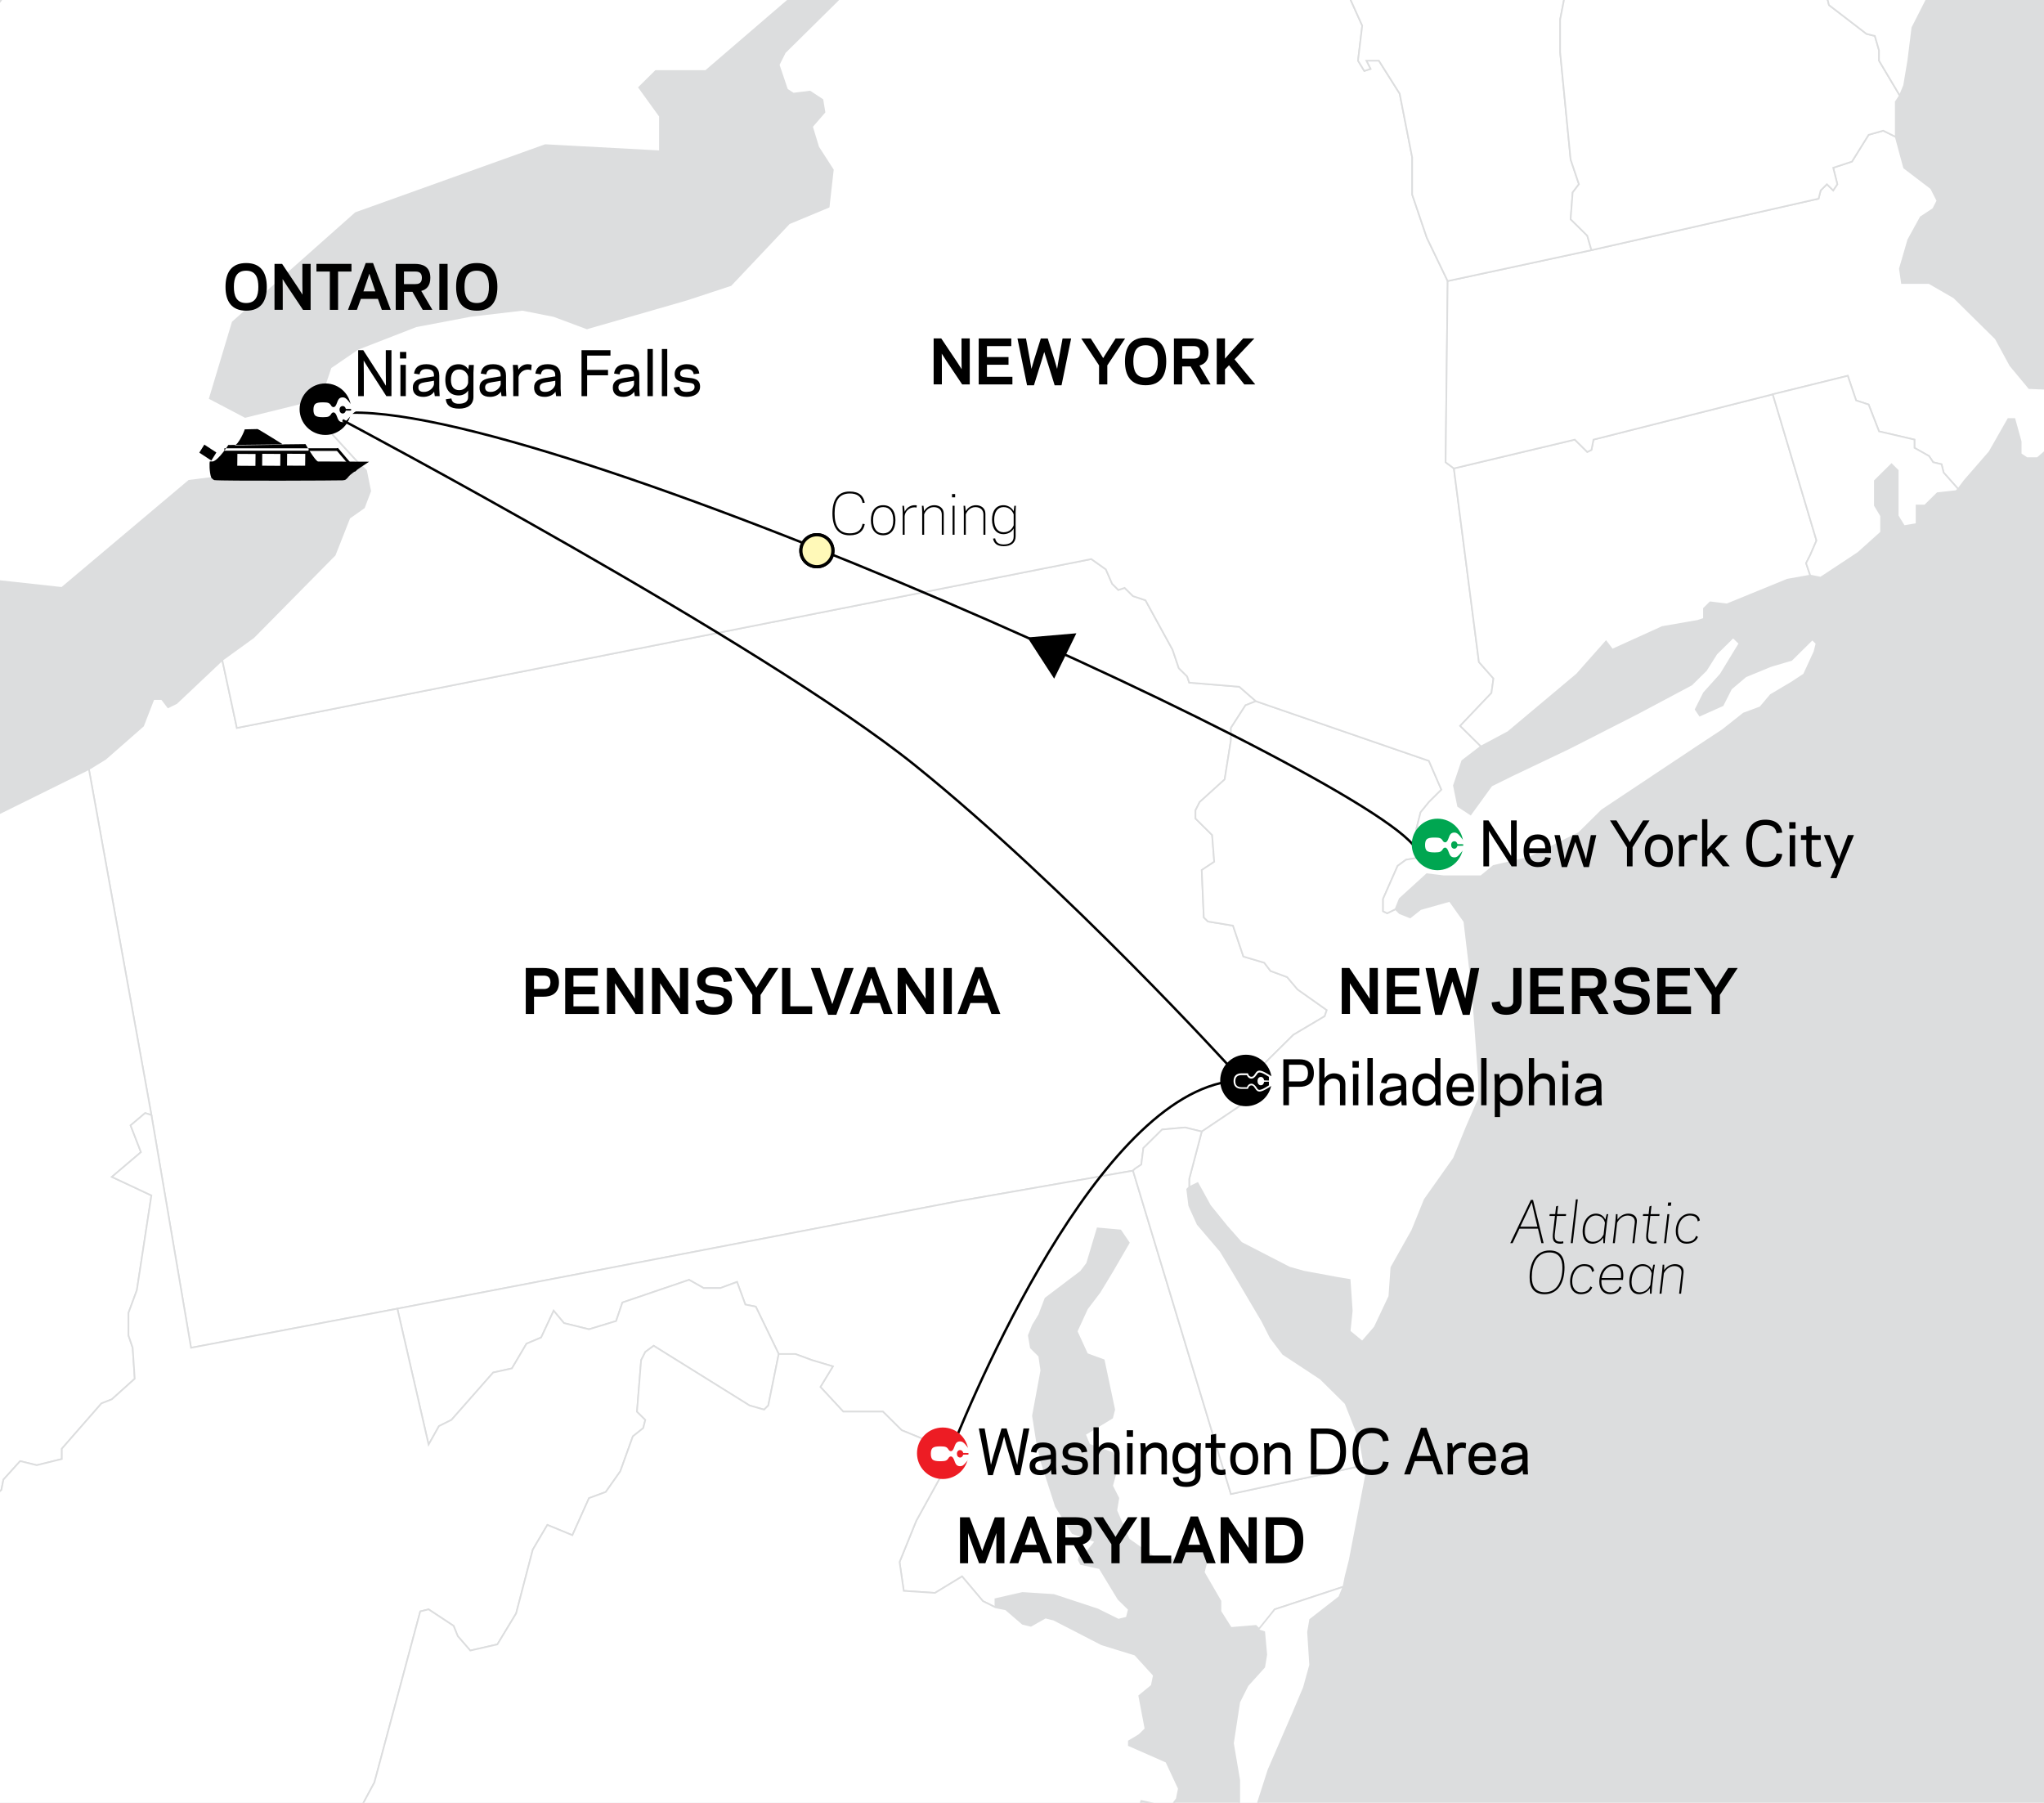 <?xml version="1.0" encoding="utf-8"?>
<!-- Generator: Adobe Illustrator 24.0.3, SVG Export Plug-In . SVG Version: 6.00 Build 0)  -->
<svg version="1.1" xmlns="http://www.w3.org/2000/svg" xmlns:xlink="http://www.w3.org/1999/xlink" x="0px" y="0px"
	 viewBox="0 0 635 560" style="enable-background:new 0 0 635 560;" xml:space="preserve">
<style type="text/css">
	.st0{clip-path:url(#SVGID_2_);fill:#DCDDDE;}
	.st1{clip-path:url(#SVGID_2_);fill:#FFFFFF;stroke:#DCDDDE;stroke-width:0.5;}
	.st2{clip-path:url(#SVGID_2_);}
	.st3{clip-path:url(#SVGID_2_);fill:none;stroke:#000000;stroke-width:0.75;stroke-linecap:round;stroke-linejoin:round;}
	.st4{fill:#FBC8B4;stroke:#000000;stroke-width:0.75;}
	.st5{fill:#FFF45F;stroke:#000000;stroke-width:0.75;}
	.st6{fill:#00A651;stroke:#00A651;stroke-width:0.6;}
	.st7{stroke:#000000;stroke-width:0.6;}
	.st8{fill:#FFFFFF;}
	.st9{fill:#ED1C24;stroke:#ED1C24;stroke-width:0.6;}
	.st10{clip-path:url(#SVGID_2_);fill:none;stroke:#000000;stroke-width:0.75;}
	.st11{fill:#FFFFFF;stroke:#000000;}
	.st12{fill:#FFF9B8;}
	.st13{fill:none;stroke:#000000;}
</style>
<g id="new_states">
</g>
<g id="Layer_4">
</g>
<g id="Template">
	<g>
		<defs>
			<rect id="SVGID_1_" y="0" width="635" height="560"/>
		</defs>
		<clipPath id="SVGID_2_">
			<use xlink:href="#SVGID_1_"  style="overflow:visible;"/>
		</clipPath>
		<rect x="-438.32" y="-245.46" class="st0" width="1446.54" height="1022.81"/>
		<polygon class="st1" points="123.44,406.52 296.95,373.26 351.98,363.65 352.63,363.02 354.56,361.74 355.21,356.63 
			361.03,350.87 368.16,350.23 373.34,351.5 389.52,340.64 391.47,331.67 401.82,321.44 411.54,315.67 412.18,313.76 403.12,307.36 
			399.87,303.52 394.71,301.61 392.76,299.05 386.28,297.12 383.05,287.53 375.28,286.25 373.98,284.98 373.34,270.26 377.22,267.7 
			376.57,259.39 371.4,254.26 371.4,251.7 372.69,249.15 380.46,242.11 382.4,229.96 382.4,226.12 386.93,219.09 390.16,217.81 
			385,213.32 369.45,212.04 368.81,210.12 366.22,207.57 364.27,201.81 355.86,186.46 351.98,185.17 349.39,182.61 347.44,183.26 
			345.5,181.33 343.55,176.86 339.03,173.66 73.59,226.12 69.05,205 54.82,218.44 52.22,219.71 50.27,217.15 47.69,217.15 
			44.46,225.48 32.8,235.7 27.61,238.91 47.04,346.38 59.34,418.67 		"/>
		<polygon class="st1" points="-634.68,-841.61 -577.18,-907.12 -550.24,-838.68 -512.98,-796.82 -477.36,-781.47 -472.19,-771.23 
			-373.13,-791.06 -333.63,-784.67 -323.93,-772.51 -320.04,-729.01 -291.55,-658.64 -292.2,-641.36 -284.43,-623.45 
			-257.9,-605.54 -234.58,-585.71 -257.25,-565.24 -256.59,-562.04 -255.3,-562.04 -226.81,-572.91 -183.44,-552.45 
			-169.19,-531.33 -173.09,-519.81 -178.26,-503.82 -162.07,-521.1 -124.53,-515.98 -125.17,-547.32 -113.51,-558.84 -13.8,-175 
			45.74,-107.83 72.94,-89.27 96.25,-98.87 158.4,-80.96 188.18,-79.68 221.83,-68.17 293.71,-107.18 303.43,-100.16 315.07,-73.29 
			309.24,-70.08 290.47,-50.89 271.7,-25.31 268.45,-20.82 269.11,-20.82 219.26,22.04 203.72,22.04 198.54,27.16 205.01,36.11 
			205.01,46.99 169.4,45.07 110.48,66.18 72.29,100.08 65.18,123.75 76.17,129.52 99.49,123.75 99.49,130.8 111.78,144.22 
			98.83,144.22 58.7,149.34 19.21,182.61 -9.92,179.42 -41.66,196.05 -51.37,213.96 -96.04,252.98 -132.94,254.26 -133.58,241.47 
			-130.35,231.24 -119.99,222.92 -115.46,226.12 -99.92,222.92 -97.98,215.25 -109.63,205 -107.69,205.65 -103.81,203.08 
			-101.87,200.53 -100.57,194.76 -102.51,183.9 -101.21,169.82 -105.1,160.87 -101.87,149.99 -83.09,139.11 -75.32,128.89 
			-79.21,79.62 -81.79,65.54 -71.44,2.84 -92.16,-38.09 -85.69,-38.74 -59.13,-19.54 -49.42,-2.27 -29.99,1.57 -2.81,4.12 
			4.95,-6.11 0.43,-22.1 12.08,-24.66 15.32,-32.98 -0.87,-43.21 -9.29,-64.97 -35.18,-79.03 -48.13,-97.59 -100.57,-102.07 
			-179.56,-97.59 -237.17,-102.71 -255.3,-121.9 -261.13,-141.09 -275.37,-151.33 -276.67,-175 -291.55,-192.91 -298.03,-222.34 
			-302.57,-228.74 -326.52,-221.06 -345.93,-224.25 -379.6,-279.91 -409.39,-281.19 -412.62,-254.96 -430.1,-284.39 
			-461.83,-292.08 -467,-286.31 -465.71,-275.43 -475.42,-252.41 -481.25,-259.44 -496.79,-237.05 -503.91,-247.93 -506.51,-244.09 
			-516.86,-216.58 -535.64,-200.59 -551.82,-194.19 -566.06,-193.55 -573.18,-190.35 -581.6,-196.11 -585.49,-198.67 
			-590.66,-199.95 -623.04,-199.31 -628.86,-206.34 -632.09,-208.26 -653.45,-193.55 -661.88,-191.63 -670.3,-191.63 
			-676.12,-196.11 -680,-201.23 -692.95,-204.42 -696.83,-212.1 -703.31,-214.02 -706.55,-212.1 -713.02,-204.42 -718.85,-207.63 
			-721.44,-218.51 -724.03,-221.06 -726.62,-219.78 -731.79,-224.25 -729.2,-228.74 -733.11,-228.74 -748.63,-233.22 
			-772.58,-231.93 -777.76,-225.54 -793.95,-224.9 -793.95,-228.1 -796.53,-231.93 -806.91,-233.85 -816.61,-232.58 -820.5,-237.05 
			-828.91,-238.33 -833.44,-237.05 -845.74,-246.01 -845.09,-256.88 -848.33,-269.04 -849.63,-286.95 -861.28,-291.43 
			-869.7,-291.43 -876.82,-553.08 -634.68,-841.61 		"/>
		<polygon class="st1" points="373.34,351.5 369.45,366.22 369.45,368.78 372.05,367.5 375.93,374.53 381.11,380.93 385.63,386.04 
			400.54,393.73 405.06,395 415.42,396.92 419.3,397.56 419.96,407.16 419.3,413.55 423.2,416.76 427.08,412.28 431.61,402.67 
			432.24,393.73 438.72,382.21 442.61,372.62 451.67,359.82 455.57,350.23 459.45,341.26 459.45,334.87 457.5,308 454.91,286.25 
			450.38,279.85 441.32,282.41 438.08,284.98 434.83,283.69 433.55,282.41 430.96,283.69 429.67,283.06 429.67,279.22 
			434.19,268.98 436.79,267.06 440.67,266.42 440.02,257.46 441.32,252.34 443.91,249.15 447.79,245.3 443.91,236.35 390.16,217.81 
			386.93,219.09 382.4,226.12 382.4,229.96 380.46,242.11 372.69,249.15 371.4,251.7 371.4,254.26 376.57,259.39 377.22,267.7 
			373.34,270.26 373.98,284.98 375.28,286.25 383.05,287.53 386.28,297.12 392.76,299.05 394.71,301.61 399.87,303.52 
			403.12,307.36 412.18,313.76 411.54,315.67 401.82,321.44 391.47,331.67 389.52,340.64 		"/>
		<polygon class="st1" points="351.98,363.65 296.95,373.26 123.44,406.52 133.15,448.75 136.38,442.99 140.26,441.06 
			153.21,426.36 159.04,425.07 163.57,417.39 168.12,415.47 172,407.16 175.22,411.01 182.99,412.92 191.41,410.36 193.36,404.6 
			214.08,397.56 218.6,400.12 223.78,400.12 228.97,398.21 231.55,405.24 234.79,405.88 241.92,420.6 241.92,420.6 247.09,420.6 
			252.27,422.51 258.75,424.44 254.87,430.83 261.98,438.5 274.29,438.5 280.11,444.27 287.89,447.46 293.71,454.5 292.41,458.34 
			284.64,472.42 279.46,485.21 280.76,494.17 290.47,494.81 298.88,489.69 305.36,497.36 309.24,499.29 309.24,496.73 
			317.67,494.81 327.37,495.44 340.97,499.92 347.44,503.12 350.04,502.48 350.69,499.92 347.44,496.73 341.61,487.13 
			335.79,485.85 335.13,484.58 335.79,482.01 337.72,482.01 340.33,478.81 333.2,476.25 328.02,467.93 323.49,453.87 322.19,448.1 
			320.89,439.79 323.49,425.72 322.84,421.23 320.25,418.67 319.6,414.83 320.89,411.63 322.84,408.44 324.78,403.33 335.79,395 
			337.72,392.45 340.97,381.57 348.09,382.21 350.69,386.04 345.5,395 341.61,401.4 337.72,406.52 334.49,413.55 337.72,420.6 
			342.91,422.51 346.16,437.88 345.5,440.43 337.08,445.55 338.37,448.75 345.5,451.31 347.44,454.5 345.5,461.54 347.44,465.37 
			346.8,469.21 350.69,478.18 359.74,484.58 364.27,484.58 367.5,482.01 372.69,482.01 375.28,483.3 373.98,488.41 379.16,497.36 
			379.16,500.56 382.4,505.68 390.16,505.04 391.47,506.32 395.99,499.92 417.37,492.88 418.01,489.69 419.3,484.58 424.48,457.7 
			423.84,455.14 382.4,464.1 		"/>
		<polygon class="st1" points="390.16,217.81 443.91,236.35 447.79,245.3 443.91,249.15 441.32,252.34 440.02,257.46 440.67,266.42 
			436.79,267.06 434.19,268.98 429.67,279.22 429.67,283.06 430.96,283.69 433.55,282.41 434.83,279.22 443.27,271.54 
			448.43,272.18 460.1,272.18 463.97,268.98 474.98,266.42 484.04,261.95 490.52,258.74 497.64,251.7 527.42,231.88 535.19,226.76 
			541.67,221.63 546.85,219.71 550.08,215.88 556.56,212.04 560.44,209.48 563.68,202.44 564.32,199.88 563.03,198.6 556.56,205 
			550.08,206.92 542.31,210.12 537.79,213.96 535.19,219.09 528.07,222.28 526.78,220.37 529.35,215.25 534.54,209.48 
			540.39,199.88 538.43,197.97 533.25,203.08 530.02,208.2 525.48,212.68 508.65,221.63 487.27,232.52 469.8,240.84 463.34,244.03 
			456.86,252.98 452.98,250.43 451.67,244.03 454.26,236.35 460.1,231.88 453.62,225.48 463.34,215.25 463.97,210.76 459.45,205.65 
			451.67,145.5 449.1,143.59 449.74,87.3 443.27,73.86 438.72,60.43 438.72,48.91 434.83,29.08 428.37,18.84 424.48,18.84 
			425.77,21.4 423.84,22.04 421.89,18.84 423.2,7.97 412.83,-15.06 412.18,-24.02 416.06,-32.33 412.83,-49.61 403.77,-73.29 
			403.12,-75.84 399.87,-79.68 401.82,-83.51 397.3,-91.19 397.3,-91.19 319.6,-72 318.3,-74.56 315.07,-73.29 309.24,-70.08 
			290.47,-50.89 271.7,-25.31 268.45,-20.82 270.39,-16.98 267.16,-6.75 263.28,-2.91 243.85,16.28 241.92,20.12 244.5,27.79 
			246.45,29.08 251.63,28.44 255.51,31 256.15,34.83 252.27,39.32 254.21,45.71 258.75,52.75 257.45,64.26 245.16,69.38 
			227.03,88.57 213.43,93.05 182.35,102.01 172,98.16 162.28,96.25 146.1,98.16 129.27,101.36 111.13,108.41 102.72,114.16 
			99.49,123.75 99.49,130.8 111.78,144.22 113.73,146.15 115.02,152.55 113.08,157.67 108.54,160.87 104.01,172.38 78.76,197.97 
			69.05,205 73.59,226.12 339.03,173.66 343.55,176.86 345.5,181.33 347.44,183.26 349.39,182.61 351.98,185.17 355.86,186.46 
			364.27,201.81 366.22,207.57 368.81,210.12 369.45,212.04 385,213.32 		"/>
		<polygon class="st0" points="27.61,238.91 -3.45,254.26 -17.05,262.58 -22.23,267.06 -40.36,286.25 -45.54,289.45 -50.72,288.81 
			-61.07,288.81 -66.91,290.09 -81.79,302.89 -87.62,301.61 -99.28,297.77 -102.51,299.68 -107.03,298.41 -103.81,293.29 
			-106.4,292.65 -115.46,291.38 -134.89,284.98 -138.77,283.69 -147.83,285.61 -147.83,282.41 -146.53,278.57 -136.82,259.39 
			-132.94,254.26 -96.04,252.98 -51.37,213.96 -41.66,196.05 -9.92,179.42 19.21,182.61 58.7,149.34 98.83,144.22 111.78,144.22 
			113.73,146.15 115.02,152.55 113.08,157.67 108.54,160.87 104.01,172.38 78.76,197.97 69.05,205 54.82,218.44 52.22,219.71 
			50.27,217.15 47.69,217.15 44.46,225.48 32.8,235.7 		"/>
		<polygon class="st0" points="269.11,-20.82 219.26,22.04 203.72,22.04 198.54,27.16 205.01,36.11 205.01,46.99 169.4,45.07 
			110.48,66.18 72.29,100.08 65.18,123.75 76.17,129.52 99.49,123.75 102.72,114.16 111.13,108.41 129.27,101.36 146.1,98.16 
			162.28,96.25 172,98.16 182.35,102.01 213.43,93.05 227.03,88.57 245.16,69.38 257.45,64.26 258.75,52.75 254.21,45.71 
			252.27,39.32 256.15,34.83 255.51,31 251.63,28.44 246.45,29.08 244.5,27.79 241.92,20.12 243.85,16.28 263.28,-2.91 
			267.16,-6.75 270.39,-16.98 		"/>
		<path class="st1" d="M-695.68-83.93l36.96-32.98l34.57-37.11l18.48-7.06l8.34-8.83l17.28-5.3l19.08-10.6l9.15-8.38l16.19-6.4
			l18.78-15.99l12.95-31.34l7.12,10.88l15.54-22.39l5.83,7.04l9.71-23.03l-1.29-10.88l5.17-5.77l31.73,7.68l16.93,30.85l3.78-27.65
			l29.79,1.28l33.67,55.66l19.41,3.2l23.95-7.68l4.54,6.4l6.48,29.43l14.88,17.91l1.3,23.67l14.24,10.23l5.83,19.2l18.13,19.19
			l57.61,5.12l79-4.47l52.44,4.47l12.94,18.56l25.89,14.07l8.42,21.76l16.18,10.23l-3.23,8.31L0.43-22.1L4.95-6.11L-2.81,4.12
			l-27.18-2.55l-19.43-3.83l-9.71-17.28l-26.55-19.19l-6.47,0.65l20.72,40.93L-81.8,66.83l6.49,62.05l-6.49,9.8l-20.07,11.3
			l-3.23,10.88l-2.92-19.83l-17.88-46.53l-17.88-5.88c0,0-8.34,3.53-12.51,8.83c-4.17,5.31-25.03,35.34-25.03,35.34l-12.52-4.71
			l-5.36-9.43l2.98-14.13l3.57-4.71l10.73-5.89c0,0,2.99-4.12,4.17-16.49l4.77-2.93l5.36-9.42V46.81c0,0-2.38-12.96-7.16-18.84
			c-4.76-5.9-8.33-11.19-8.33-11.19l0.6-5.31c0,0,7.75-0.58,8.34-2.93c0.6-2.37-2.99-13.55-8.34-16.5
			c-5.37-2.94-28.02-11.77-28.02-11.77l-14.31-1.77l-5.96-7.06c0,0-23.4-2.38-32.26-12.08l-5.19,4.47l-6.47,2.56l-6.46,11.52v8.95
			l1.28,3.83h2.59l1.3,3.85l-2.58,1.27l-5.18,2.57l-3.88,2.56l-4.53,5.75l-4.53,8.32l1.3,8.96l1.29,8.31l-5.18,9.6l-7.13,3.83
			l-1.28-7.04l3.23-8.32l-3.23-8.96l1.28-3.2l-0.64-2.56l-3.25,1.92l-3.88,6.4l-1.29,7.67l-2.59,4.47h-4.54l-7.76,6.41l-2.59,5.75
			l-1.29,4.49l-6.47,7.68l-0.65,12.79l-0.65,14.72l-1.29,8.32l-5.18,10.88l-4.53,6.39l1.29,7.04l5.84,17.91l-3.25,10.87l4.52,9.6
			l11.66,24.31l8.42,19.83v16.63l3.88,3.85v2.56l-2.59,2.56l-1.95,17.27l-3.24,12.15l-4.52,12.16l-10.35,23.67l-9.07,7.68
			l-3.23,3.21l-3.88,3.19l-9.72,3.85l-5.18,2.56l-11.64,1.92l-8.42-6.4l-3.25-1.92l-2.59-5.12l-3.88-17.91l-2.6-5.12l-5.82-5.12
			l-5.82-12.16v-14.7l-0.66-8.96l0.66-3.21l-1.31-4.46l1.95-3.2l-8.42-20.47l-3.88-30.07l6.47-20.47l3.24-4.47l-0.65-19.83
			l-2.59-11.52l1.95-5.11l7.76-7.68l0.65-10.24V83.46l7.77-16.64v-4.47l1.93-7.69l3.88-5.12l8.42-20.47l1.29-10.23l-1.94-3.2
			l-3.24,0.64l-2.59,2.56l-2.59,5.12l-2.59,1.92l-0.65,4.47l0.65,5.75l-2.58,5.12l-4.54,3.85l-1.29,4.47l-5.17,2.56l-10.35,8.32
			l-9.71,17.91l-9.07,4.48l-2.6-1.92l1.31-5.12l2.59-10.87l7.77-15.36l12.31-12.15l1.28-1.28l1.3-3.19v-8.96l8.42-12.8l3.87-7.04
			l3.9-11.51l6.47-11.52l1.94-11.51l1.94-1.28l1.29,8.95l3.88,4.49l3.9-3.84l3.88-9.59l10.35-0.64v5.12l-7.77,10.24l1.93,2.55
			l3.24,1.28l18.13-15.99l1.94-3.84l0.66-7.03l9.04-1.92l8.43,1.92l3.24-1.29l1.95-2.55l5.81-3.19h3.24l14.9-10.88l5.17,2.56
			l4.54-1.28l21.36,2.56l8.42,7.67l3.87,1.28l1.86-2.68l-1.92-7.37l3.37-2.62l8.43,2.62l13.49-3.58l5.55,0.95l6.27,2.14l8.19-5
			l2.65,0.24l1.44,2.62l4.33,0.47l8.19-0.47l5.55-5l-0.49-4.76l-3.13-3.33h-3.38l-13.26,3.33l-11.8-5.25l-6.51-5.71l-6.74-12.39
			l-7.47-4.76l-15.67,1.91l-4.09,2.37l-8.43-1.19l-2.65,2.14l-4.1-1.67L-290.3-104l-0.24-4.05l4.34-7.14l-2.89-3.57l-6.27,1.68
			l-14.46,8.33l-51.09,12.38l-15.9,11.66l-2.89,5l-3.13,2.62l0.23-2.38l-5.77-2.15l-2.42,0.96l-3.61-0.25l-5.06-2.61l-6.99-1.19
			l-14.46,1.67l-18.06-18.82l-22.66-9.76l-4.57,1.19l-7.22-0.95l-10.12,8.33l-2.17,5.95l-2.88-9.05l2.65-11.43l3.36-4.28
			l18.31-18.81l3.38-7.86l2.65-0.48l9.16-5.95l-0.73-2.38l-4.58-1.19l-16.62,3.33l-10.13,5l-15.17,16.91l-6.27,0.96l-18.31,18.81
			l-15.43,8.09l-20.96,8.34l-6.51,0.48l-2.4,6.18l-17.84,10.72c0,0-13.97,6.19-18.06,5c-1.93-1.43-7-6.2-7-6.2l-6.02-0.23
			l-11.8,5.71l3.86-12.14l-0.25-3.81l2.66-3.57l0.24-6.42l-1.7-3.1l-5.3,0.48l-44.58,23.57l-9.87,0.96l-7.48-1.19L-695.68-83.93z"/>
		<polygon class="st1" points="889.34,-286.31 884.16,-275.43 891.27,-261.36 904.21,-266.48 919.76,-264.57 939.82,-273.52 
			950.17,-272.24 921.71,-253.69 889.34,-248.57 851.12,-200.59 823.94,-182.03 820.69,-166.04 830.41,-175.64 824.59,-158.36 
			831.72,-132.77 866.67,-104.63 880.91,-108.46 881.56,-116.15 895.15,-125.74 920.4,-170.52 926.88,-198.03 953.42,-205.7 
			957.95,-221.7 964.43,-222.34 1011.69,-252.41 1062.83,-295.27 1072.55,-303.58 1057,-308.7 1058.31,-317.02 1045.35,-323.42 
			1026.58,-316.38 1014.91,-329.82 983.86,-306.78 937.23,-306.78 909.4,-310.62 		"/>
		<polygon class="st1" points="-149.12,842.18 -147.19,823 -141.36,823 -138.77,822.34 -133.58,817.23 -132.94,812.11 
			-133.58,808.91 -131,804.44 -126.46,798.05 -112.86,792.28 -97.33,788.45 -81.79,775.01 -75.32,772.46 -66.26,763.49 
			-63.67,755.81 -62.36,755.19 -58.48,755.81 -55.89,751.98 -54.6,750.06 -49.42,744.94 -47.48,745.58 -42.95,748.14 -37.77,745.58 
			-37.13,743.02 -28.7,736.63 -22.88,734.07 -12.52,733.43 -1.52,714.88 7.55,709.76 8.19,704.64 9.49,699.51 8.85,693.12 
			10.14,688 10.14,686.08 28.27,682.89 26.97,686.08 45.1,684.17 52.22,682.25 55.46,683.52 228.97,655.37 394.06,624.03 
			396.65,627.24 397.94,629.79 402.47,632.35 405.71,633.63 408.31,637.47 410.9,640.03 414.12,647.71 412.83,650.26 413.48,650.9 
			410.9,650.9 410.24,648.34 405.06,649.62 401.82,649.62 398.59,648.34 395.99,648.99 397.94,652.18 397.3,654.1 381.75,661.13 
			378.52,664.34 372.69,670.1 362.98,671.37 361.03,677.78 361.03,679.69 362.98,680.33 366.22,679.69 376.57,674.57 386.93,672 
			392.76,668.18 402.47,668.81 403.77,670.1 402.47,675.85 403.77,678.41 406.35,680.33 410.24,679.06 411.54,675.85 417.37,668.81 
			422.54,668.81 425.77,676.5 427.08,689.28 428.37,693.12 428.37,695.69 419.96,702.08 418.01,707.2 416.72,710.4 410.24,715.5 
			405.71,717.43 400.54,720.63 389.52,719.99 385.63,718.71 384.35,719.99 383.05,719.99 381.11,714.88 381.11,712.31 379.16,710.4 
			376.57,709.76 374.64,711.68 376.57,721.27 374.64,724.47 373.34,723.19 376.57,727.68 381.11,728.31 385.63,733.43 382.4,739.19 
			384.35,742.38 372.05,757.74 368.16,758.37 361.03,755.81 355.86,755.81 355.21,758.37 359.74,761.58 373.34,760.93 
			381.75,758.37 394.06,752.62 395.35,748.14 398.59,749.42 403.12,753.25 398.59,763.49 388.88,774.36 377.22,776.3 372.69,778.85 
			359.1,780.77 348.09,799.33 342.91,799.95 342.91,802.52 343.55,803.16 330.61,811.47 323.49,820.43 316.37,836.43 312.47,855.61 
			309.24,860.73 302.76,863.3 275.58,868.4 272.98,870.97 184.3,810.19 109.2,819.79 107.25,809.56 94.3,799.33 87.83,802.52 
			85.24,799.33 86.54,796.77 85.88,794.19 -1.52,804.44 -4.1,804.44 -6.04,806.99 -23.52,814.67 -24.17,818.51 -29.99,818.51 
			-49.42,828.11 		"/>
		<polygon class="st1" points="-355.64,304.81 -228.76,288.81 -228.11,292.65 -147.83,282.41 -146.53,278.57 -136.82,259.39 
			-132.94,254.26 -133.58,241.47 -130.35,231.24 -119.99,222.92 -119.99,212.04 -118.06,210.12 -118.06,204.36 -112.23,199.25 
			-109.63,205 -107.69,205.65 -103.81,203.08 -101.87,200.53 -100.57,194.76 -102.51,183.9 -101.21,169.82 -105.1,160.87 
			-107.69,141.03 -125.82,94.33 -143.95,88.57 -151.07,93.05 -159.47,101.36 -180.85,132.72 -182.8,132.72 -184.74,131.44 
			-193.16,128.23 -195.74,125.67 -198.99,118.63 -196.39,105.85 -192.51,100.08 -182.14,93.69 -179.56,87.93 -178.9,83.46 
			-177.61,77.7 -172.43,75.14 -167.89,64.9 -167.89,44.43 -171.14,34.19 -174.38,28.44 -180.85,20.76 -182.8,16.93 -181.49,11.8 
			-174.38,9.24 -173.09,7.33 -181.49,-7.39 -188.62,-11.22 -209.98,-19.54 -225.53,-22.1 -230.69,-28.49 -243,-31.05 -254.65,-34.9 
			-263.06,-40.65 -268.25,-36.18 -274.72,-33.62 -281.19,-22.1 -281.19,-13.14 -279.91,-9.31 -277.32,-9.31 -276.02,-5.46 
			-278.6,-4.2 -283.79,-1.63 -287.67,0.94 -292.2,6.68 -296.74,15 -295.44,23.96 -294.15,32.28 -299.33,41.88 -306.45,45.71 
			-307.74,38.67 -304.5,30.36 -307.74,21.4 -306.45,18.2 -307.09,15.64 -310.34,17.56 -314.22,23.96 -315.51,31.63 -318.1,36.11 
			-322.64,36.11 -330.4,42.52 -332.99,48.27 -334.29,52.75 -340.76,60.43 -341.41,73.21 -342.06,87.93 -343.35,96.25 
			-348.53,107.13 -353.06,113.52 -351.77,120.56 -345.93,138.47 -349.18,149.34 -344.66,158.94 -332.99,183.26 -324.57,203.08 
			-324.57,219.71 -320.69,223.56 -320.69,226.12 -323.28,228.68 -325.23,245.95 -328.47,258.1 -332.99,270.26 -343.35,293.93 
			-352.41,301.61 		"/>
		<polygon class="st1" points="-595.84,-75.84 -584.19,-79.68 -578.36,-83.51 -566.06,-90.55 -563.47,-96.31 -558.3,-96.95 
			-536.28,-105.27 -520.74,-113.58 -502.61,-132.14 -496.14,-133.41 -481.25,-150.05 -470.9,-155.17 -454.05,-158.36 
			-449.53,-157.09 -448.87,-155.17 -457.95,-148.77 -460.53,-148.13 -464.42,-140.45 -476.72,-127.01 -482.54,-121.9 
			-485.78,-117.43 -488.37,-105.9 -485.78,-98.23 -483.84,-102.71 -473.48,-111.02 -466.36,-110.39 -461.83,-111.67 
			-439.17,-102.07 -421.04,-82.87 -406.8,-84.79 -399.68,-83.51 -394.49,-80.96 -389.97,-80.96 -388.02,-81.6 -382.84,-79.68 
			-382.84,-77.12 -379.6,-79.68 -377.03,-84.79 -360.84,-96.31 -309.04,-109.11 -295.44,-116.79 -288.96,-118.71 -286.38,-115.51 
			-290.27,-108.46 -290.27,-103.99 -283.79,-91.84 -279.91,-90.55 -277.32,-92.46 -268.89,-91.84 -265,-93.75 -248.82,-95.67 
			-241.71,-91.19 -234.58,-78.4 -229.41,-73.29 -217.1,-67.52 -203.51,-70.73 -200.27,-70.73 -197.04,-67.52 -196.39,-63.04 
			-201.56,-57.92 -209.98,-57.29 -214.51,-57.92 -215.81,-60.48 -218.4,-60.48 -226.81,-56 -232.64,-57.92 -237.83,-58.57 
			-252.07,-55.37 -260.48,-57.92 -263.73,-55.37 -261.78,-47.7 -263.73,-45.13 -267.6,-46.42 -276.02,-54.09 -297.38,-56.64 
			-301.92,-55.37 -307.09,-57.92 -321.99,-47.05 -325.23,-47.05 -331.04,-43.85 -332.99,-41.3 -336.23,-40.01 -344.66,-41.93 
			-353.69,-40.01 -354.36,-32.98 -356.29,-29.14 -374.43,-13.14 -377.67,-14.43 -379.6,-16.98 -371.83,-27.22 -371.83,-32.33 
			-382.19,-31.69 -386.07,-22.1 -389.97,-18.26 -393.85,-22.75 -395.14,-31.69 -397.09,-30.42 -399.03,-18.9 -405.5,-7.39 
			-409.39,4.12 -413.27,11.16 -421.68,23.96 -421.68,32.92 -422.99,36.11 -432.05,31 -434.62,21.4 -431.4,18.2 -430.1,13.72 
			-431.4,12.44 -441.77,14.37 -443.7,13.72 -440.46,-6.75 -441.77,-14.43 -452.12,-19.54 -461.18,-22.1 -460.53,-24.66 
			-459.23,-26.59 -462.47,-29.78 -470.9,-32.33 -484.49,-34.9 -488.37,-34.9 -490.96,-32.33 -493.55,-34.9 -501.31,-34.9 
			-512.98,-44.49 -519.45,-44.49 -573.83,-55.37 -577.72,-57.29 -580.31,-66.88 -584.19,-70.08 -592.6,-71.36 		"/>
		<polygon class="st1" points="-485.78,748.14 -389.97,740.48 -389.97,732.79 -392.55,728.31 -381.55,727.04 -377.03,730.23 
			-105.1,705.28 -99.28,701.44 -94.73,696.96 -71.44,686.08 -68.84,680.33 -55.89,671.37 -55.25,665.62 -53.32,662.41 
			-46.84,658.58 -46.18,651.54 -39.71,645.78 -6.04,616.99 -4.1,610.6 -8.64,610.6 -13.17,607.4 -15.11,607.4 -17.05,604.84 
			-23.52,601.64 -26.76,602.28 -28.7,601 -37.13,588.21 -50.72,571.56 -52.01,566.45 -51.37,561.33 -51.37,553.67 -53.32,543.43 
			-55.89,540.87 -63.03,535.76 -70.14,533.83 -76.61,524.88 -79.86,519.76 -87.62,525.51 -89.56,528.72 -94.09,531.28 -95.4,533.18 
			-105.1,534.46 -116.75,529.99 -121.29,530.63 -126.46,537.67 -140.06,528.07 -153.66,529.35 -163.37,525.51 -167.89,513.99 
			-180.85,504.4 -187.96,508.24 -191.85,508.24 -198.33,505.04 -203.51,505.04 -206.1,510.8 -206.1,515.27 -202.22,529.35 
			-204.8,534.46 -211.93,536.39 -220.99,543.43 -231.99,540.87 -237.17,544.71 -237.17,556.86 -263.06,590.13 -267.6,604.84 
			-283.79,605.48 -290.91,597.16 -295.44,596.53 -299.33,601.64 -304.5,618.28 -309.69,622.75 -316.16,618.28 -320.69,612.52 
			-331.7,616.36 -335.58,629.15 -339.46,630.42 -341.41,628.51 -360.84,619.55 -376.36,625.31 -388.66,624.68 -390.61,630.42 
			-389.97,632.98 -395.14,634.91 -400.32,634.27 -400.32,634.27 -399.03,635.54 -401.62,639.38 -402.91,645.78 -405.5,647.71 
			-405.5,650.26 -399.03,658.58 -400.32,659.85 -420.39,665.62 -426.22,668.81 -424.92,677.12 -421.04,693.76 -430.1,697.61 
			-437.87,691.84 -446.29,688 -457.29,686.08 -465.06,689.92 -468.95,704.64 -467.66,705.92 -465.71,707.2 -462.47,709.76 
			-459.89,717.43 -466.36,737.91 -470.24,740.48 -473.48,738.55 -481.9,742.38 		"/>
		<polygon class="st1" points="-394.49,309.92 -378.3,503.76 -380.9,506.96 -379.6,513.99 -382.19,524.23 -374.43,538.94 
			-371.83,556.86 -380.9,572.85 -381.55,577.97 -387.38,590.77 -397.73,600.36 -397.73,612.52 -400.97,627.87 -400.97,631.07 
			-400.32,634.27 -400.32,634.27 -395.14,634.91 -389.97,632.98 -390.61,630.42 -388.66,624.68 -376.36,625.31 -360.84,619.55 
			-341.41,628.51 -339.46,630.42 -335.58,629.15 -331.7,616.36 -320.69,612.52 -316.16,618.28 -309.69,622.75 -304.5,618.28 
			-299.33,601.64 -295.44,596.53 -290.91,597.16 -283.79,605.48 -267.6,604.84 -263.06,590.13 -237.17,556.86 -237.17,544.71 
			-231.99,540.87 -220.99,543.43 -211.93,536.39 -204.8,534.46 -202.22,529.35 -206.1,515.27 -206.1,510.8 -203.51,505.04 
			-228.11,292.65 -228.76,288.81 -355.64,304.81 -359.53,308 -369.24,311.85 -374.43,314.4 -386.07,316.33 		"/>
		<polygon class="st1" points="451.67,145.5 489.23,136.56 493.11,140.39 494.41,139.75 495.04,136.56 550.74,122.48 564.32,167.91 
			562.39,172.38 561.09,174.94 561.73,176.86 562.39,178.78 555.26,180.06 536.5,187.73 531.3,187.09 529.35,189.02 529.35,192.21 
			527.42,192.85 516.41,194.76 500.89,201.81 498.94,199.25 489.87,209.48 468.51,227.4 460.1,231.88 453.62,225.48 463.34,215.25 
			463.97,210.76 459.45,205.65 		"/>
		<polygon class="st1" points="449.74,87.3 494.41,77.7 564.97,61.71 565.62,59.15 567.56,57.22 569.51,59.15 570.8,57.22 
			569.51,52.11 575.34,50.19 580.51,41.88 585.05,40.59 588.94,42.52 591.53,52.11 599.93,58.51 601.88,62.35 600.57,64.9 
			596.69,67.46 592.82,74.5 590.22,83.46 590.86,87.93 599.29,87.93 607.05,92.41 620,105.19 624.53,113.52 630.37,120.56 
			645.25,121.19 653.67,117.36 658.83,107.75 656.26,105.85 650.43,100.08 642.65,96.89 643.31,93.05 649.13,93.05 651.72,93.05 
			661.43,107.13 667.27,121.19 666.62,128.23 660.79,123.75 653.67,128.89 643.31,133.36 632.95,142.31 629.71,142.31 
			627.77,141.03 627.77,137.18 625.83,130.15 623.9,130.15 618.06,140.39 610.28,149.34 608.35,151.91 603.81,146.79 603.18,144.22 
			600.57,143.59 599.29,141.67 594.75,139.11 594.75,136.56 583.75,134 580.51,125.67 576.63,124.39 574.04,116.73 550.74,122.48 
			495.04,136.56 494.41,139.75 493.11,140.39 489.23,136.56 451.67,145.5 449.1,143.59 		"/>
		<polygon class="st1" points="397.3,-91.19 401.82,-83.51 399.87,-79.68 403.12,-75.84 403.77,-73.29 412.83,-49.61 416.06,-32.33 
			412.18,-24.02 412.83,-15.06 423.2,7.97 421.89,18.84 423.84,22.04 425.77,21.4 424.48,18.84 428.37,18.84 434.83,29.08 
			438.72,48.91 438.72,60.43 443.27,73.86 449.74,87.3 494.41,77.7 493.11,73.21 487.94,68.1 488.57,59.78 490.52,57.22 
			487.94,49.54 484.69,16.28 484.69,6.05 488.57,-13.79 492.46,-26.59 493.11,-35.53 489.23,-42.58 489.23,-50.25 491.82,-54.74 
			504.77,-65.6 511.89,-83.51 504.77,-93.75 503.47,-98.87 506.06,-101.42 506.06,-105.27 502.82,-117.43 397.3,-91.19 		"/>
		<polygon class="st1" points="588.94,42.52 585.05,40.59 580.51,41.88 575.34,50.19 569.51,52.11 570.8,57.22 569.51,59.15 
			567.56,57.22 565.62,59.15 564.97,61.71 494.41,77.7 493.11,73.21 487.94,68.1 488.57,59.78 490.52,57.22 487.94,49.54 
			484.69,16.28 484.69,6.05 488.57,-13.79 492.46,-26.59 493.11,-35.53 489.23,-42.58 489.23,-50.25 491.82,-54.74 504.77,-65.6 
			511.89,-83.51 504.77,-93.75 503.47,-98.87 506.06,-101.42 506.06,-105.27 502.82,-117.43 505.42,-132.77 501.53,-137.89 
			502.82,-139.81 507.36,-139.81 509.29,-144.94 513.17,-143.66 517.72,-144.29 520.95,-147.49 567.56,-9.31 568.2,-6.75 
			567.56,-0.99 568.2,1.57 579.86,10.52 582.45,11.16 583.75,15.64 583.75,18.84 590.22,29.72 588.94,31.63 588.94,37.39 		"/>
		<polygon class="st1" points="520.95,-147.49 567.56,-9.31 568.2,-6.75 567.56,-0.99 568.2,1.57 579.86,10.52 582.45,11.16 
			583.75,15.64 583.75,18.84 590.22,29.72 591.53,26.52 592.82,18.84 594.09,8.61 599.29,-1.63 602.52,-16.98 609,-22.75 
			609.64,-25.94 606.4,-27.86 603.18,-36.81 618.71,-50.89 621.31,-48.97 623.9,-42.58 625.83,-40.65 627.77,-43.21 627.77,-50.25 
			629.06,-54.09 640.72,-55.37 645.9,-60.48 645.9,-65.6 647.86,-68.17 653.67,-68.17 658.19,-70.73 660.15,-73.29 662.74,-83.51 
			661.43,-91.19 669.21,-99.51 669.21,-104.63 672.45,-104.63 680.86,-103.35 684.74,-105.27 687.34,-109.74 690.57,-117.43 
			693.8,-118.06 698.99,-127.01 708.06,-126.38 714.53,-119.98 723.58,-135.97 731.36,-139.81 743.66,-150.69 746.9,-156.44 
			748.84,-157.73 752.08,-157.73 757.89,-160.93 761.14,-167.96 759.85,-173.08 754.68,-175.64 754.02,-175 750.79,-176.28 
			752.72,-182.03 754.68,-183.31 754.68,-187.79 749.48,-198.03 743.01,-201.23 739.13,-200.59 737.19,-198.03 732.02,-196.75 
			726.17,-198.67 721.01,-219.14 722.94,-221.7 721.64,-225.54 719.71,-228.1 715.82,-228.1 713.87,-226.18 704.83,-229.37 
			699.64,-229.37 697.04,-231.3 693.16,-243.45 692.51,-246.65 664.03,-336.21 638.78,-351.57 632.3,-352.21 625.83,-352.21 
			623.9,-348.37 621.95,-343.88 618.71,-343.88 609.64,-339.41 596.69,-329.18 592.82,-327.89 587.63,-334.29 588.94,-343.25 
			586.34,-347.09 582.45,-347.09 572.75,-343.25 552.02,-273.52 550.74,-263.28 554.62,-258.17 555.26,-250.48 552.68,-245.37 
			549.44,-242.16 546.85,-235.77 553.97,-207.63 550.08,-198.67 550.08,-190.99 539.72,-177.56 538.43,-172.44 542.31,-162.84 
			541.67,-161.57 535.83,-161.57 536.5,-154.53 534.54,-150.05 531.3,-150.69 526.78,-152.61 		"/>
		<polygon class="st1" points="-228.11,292.65 -203.51,505.04 -198.33,505.04 -191.85,508.24 -187.96,508.24 -180.85,504.4 
			-167.89,513.99 -163.37,525.51 -153.66,529.35 -140.06,528.07 -126.46,537.67 -121.29,530.63 -116.75,529.99 -105.1,534.46 
			-95.4,533.18 -94.09,531.28 -89.56,528.72 -87.62,525.51 -79.86,519.76 -76.61,524.88 -70.14,533.83 -63.03,535.76 -55.89,540.87 
			-53.32,543.43 -44.89,542.78 -38.41,531.91 -33.89,528.07 -32.59,519.76 -33.89,510.15 -27.42,490.97 -22.23,490.97 
			-17.05,500.56 -9.29,492.25 -11.87,482.01 -5.4,467.93 0.43,462.82 1.07,459.61 6.26,453.87 11.42,455.14 19.21,453.22 
			19.21,450.02 31.51,435.95 34.75,434.67 41.86,428.27 41.22,418.67 39.92,414.83 39.92,407.81 42.52,400.77 47.04,371.34 
			34.75,365.58 43.79,357.9 40.57,349.58 45.1,345.75 47.04,346.38 27.61,238.91 -3.45,254.26 -17.05,262.58 -22.23,267.06 
			-40.36,286.25 -45.54,289.45 -50.72,288.81 -61.07,288.81 -66.91,290.09 -81.79,302.89 -87.62,301.61 -99.28,297.77 
			-102.51,299.68 -107.03,298.41 -103.81,293.29 -106.4,292.65 -115.46,291.38 -134.89,284.98 -138.77,283.69 -147.83,285.61 
			-147.83,282.41 		"/>
		<polygon class="st1" points="47.04,346.38 45.1,345.75 40.57,349.58 43.79,357.9 34.75,365.58 47.04,371.34 42.52,400.77 
			39.92,407.81 39.92,414.83 41.22,418.67 41.86,428.27 34.75,434.67 31.51,435.95 19.21,450.02 19.21,453.22 11.42,455.14 
			6.26,453.87 1.07,459.61 0.43,462.82 -5.4,467.93 -11.87,482.01 -9.29,492.25 -17.05,500.56 -22.23,490.97 -27.42,490.97 
			-33.89,510.15 -32.59,519.76 -33.89,528.07 -38.41,531.91 -44.89,542.78 -53.32,543.43 -51.37,553.67 -51.37,561.33 
			-52.01,566.45 -50.72,571.56 -37.13,588.21 -28.7,601 -26.76,602.28 -23.52,601.64 -17.05,604.84 -15.11,607.4 -13.17,607.4 
			-8.64,610.6 -4.1,610.6 -1.52,612.52 -4.1,618.92 6.26,628.51 20.5,633.63 26.97,634.27 34.75,627.87 35.39,623.39 40.57,620.83 
			45.74,625.31 48.99,627.24 54.17,625.95 70.35,619.55 72.94,609.31 74.89,609.31 78.76,612.52 91.71,601 96.25,603.55 
			107.25,589.48 104.66,583.73 105.31,574.13 116.32,553.67 130.56,500.56 133.15,499.92 140.91,505.04 142.21,508.24 146.1,512.72 
			154.52,510.8 160.34,501.2 165.52,481.37 170.05,473.69 177.82,476.89 182.99,465.37 188.18,463.46 192.7,457.05 196.61,446.18 
			199.83,443.61 200.48,441.06 197.89,438.5 199.18,422.51 200.48,419.95 203.07,418.04 232.86,436.59 237.38,437.88 238.68,436.59 
			241.92,420.6 241.92,420.6 234.79,405.88 231.55,405.24 228.97,398.21 223.78,400.12 218.6,400.12 214.08,397.56 193.36,404.6 
			191.41,410.36 182.99,412.92 175.22,411.01 172,407.16 168.12,415.47 163.57,417.39 159.04,425.07 153.21,426.36 140.26,441.06 
			136.38,442.99 133.15,448.75 123.44,406.52 59.34,418.67 		"/>
		<polygon class="st1" points="423.84,455.14 422.54,447.46 418.01,435.95 410.24,428.27 398.59,420.6 394.71,415.47 392.12,410.36 
			383.05,395 379.16,388.61 372.05,380.29 369.45,374.53 368.81,369.42 369.45,368.78 369.45,366.22 373.34,351.5 368.16,350.23 
			361.03,350.87 355.21,356.63 354.56,361.74 352.63,363.02 351.98,363.65 382.4,464.1 		"/>
		<polygon class="st1" points="550.74,122.48 564.32,167.91 562.39,172.38 561.09,174.94 561.73,176.86 562.39,178.78 
			565.62,179.42 577.27,171.73 584.38,165.34 584.38,160.23 582.45,157.02 582.45,149.34 587.63,144.22 589.57,146.15 
			589.57,150.62 589.57,160.23 591.53,163.43 595.4,162.78 595.4,157.02 597.99,157.02 601.88,153.19 607.71,152.55 608.35,151.91 
			603.81,146.79 603.18,144.22 600.57,143.59 599.29,141.67 594.75,139.11 594.75,136.56 583.75,134 580.51,125.67 576.63,124.39 
			574.04,116.73 		"/>
		<polygon class="st1" points="394.06,624.03 228.97,655.37 55.46,683.52 52.22,682.25 45.1,684.17 26.97,686.08 28.27,682.89 
			10.14,686.08 10.14,688 -99.28,701.44 -94.73,696.96 -71.44,686.08 -68.84,680.33 -55.89,671.37 -55.25,665.62 -53.32,662.41 
			-46.84,658.58 -46.18,651.54 -39.71,645.78 -6.04,616.99 -4.1,610.6 -1.52,612.52 -4.1,618.92 6.26,628.51 20.5,633.63 
			26.97,634.27 34.75,627.87 35.39,623.39 40.57,620.83 45.74,625.31 48.99,627.24 54.17,625.95 70.35,619.55 72.94,609.31 
			74.89,609.31 78.76,612.52 91.71,601 96.25,603.55 107.25,589.48 104.66,583.73 105.31,574.13 116.32,553.67 130.56,500.56 
			133.15,499.92 140.91,505.04 142.21,508.24 146.1,512.72 154.52,510.8 160.34,501.2 165.52,481.37 170.05,473.69 177.82,476.89 
			182.99,465.37 188.18,463.46 192.7,457.05 196.61,446.18 199.83,443.61 200.48,441.06 197.89,438.5 199.18,422.51 200.48,419.95 
			203.07,418.04 232.86,436.59 237.38,437.88 238.68,436.59 241.92,420.6 247.09,420.6 252.27,422.51 258.75,424.44 254.87,430.83 
			261.98,438.5 274.29,438.5 280.11,444.27 287.89,447.46 293.71,454.5 292.41,458.34 284.64,472.42 279.46,485.21 280.76,494.17 
			290.47,494.81 298.88,489.69 305.36,497.36 309.24,499.29 312.47,499.92 317.67,504.4 320.25,505.04 324.78,502.48 327.37,503.12 
			342.28,510.8 352.63,513.99 358.46,520.4 357.8,523.59 353.91,526.79 355.86,537.03 353.91,538.94 350.69,540.87 350.69,542.15 
			362.34,547.27 366.22,555.58 365.57,558.78 363.63,561.33 354.56,559.42 353.27,563.26 356.51,567.1 358.46,566.45 358.46,569.66 
			353.27,571.56 350.69,571.56 350.04,573.5 353.27,576.05 361.03,576.7 368.16,579.25 370.1,583.09 362.34,590.77 358.46,590.77 
			348.74,587.56 348.74,591.41 355.21,594.6 361.03,599.72 368.16,597.16 375.28,592.05 382.4,592.05 392.12,592.05 392.76,593.32 
			400.54,615.71 394.71,620.83 393.4,620.83 		"/>
		<polygon class="st1" points="390.83,506.32 392.76,506.96 393.4,513.99 392.76,517.84 387.58,523.59 385,528.72 383.05,541.5 
			385,553.01 385,565.17 388.24,574.13 390.16,561.97 394.06,549.82 401.82,531.91 405.06,524.23 407.01,517.19 406.35,506.96 
			407.01,503.12 416.06,496.08 417.37,492.88 395.99,499.92 		"/>
		<g class="st2">
			<path d="M477.79,381.66h-5.75l-2.12,4.5h-0.73l6.39-13.43h0.68l3.29,13.43h-0.69L477.79,381.66z M474.02,377.45l-1.71,3.6h5.31
				l-0.86-3.6l-0.9-3.93L474.02,377.45z"/>
			<path d="M485.64,385.57l0.05,0.61c-0.19,0.08-0.58,0.15-0.94,0.15c-2.52,0-2.49-1.67-2.26-3.54l0.58-5.07h-1.71l0.08-0.58h1.71
				l0.27-2.38l0.63-0.22l-0.29,2.6h2.79l-0.08,0.58h-2.79l-0.65,5.52c-0.23,2.07,0.5,2.46,1.79,2.46
				C485.22,385.72,485.51,385.62,485.64,385.57z"/>
			<path d="M489.56,372.57h0.61l-1.58,13.6h-0.61L489.56,372.57z"/>
			<path d="M498.7,384.33l-0.13,1.84h-0.48l-0.02-1.7c-0.74,1.21-2.15,1.87-3.33,1.87c-1.99,0-3.07-1.46-3.07-3.76
				c0-3.3,1.73-5.59,4.17-5.59c1.18,0,2.42,0.66,2.87,1.87l0.42-1.7h0.48l-0.31,1.84L498.7,384.33z M498.6,379.84
				c-0.21-0.9-0.9-2.26-2.79-2.26c-1.99,0-3.46,1.97-3.46,4.95c0,1.97,0.9,3.21,2.5,3.21c1.89,0,2.89-1.36,3.33-2.26L498.6,379.84z"
				/>
			<path d="M502.5,378.86c0.66-1.07,1.99-1.87,3.37-1.87c1.65,0,2.83,0.97,2.63,2.65l-0.76,6.53h-0.61l0.73-6.27
				c0.18-1.5-0.74-2.31-2.21-2.31c-1.7,0-2.83,1.36-3.26,2.24l-0.73,6.34h-0.61l0.82-7.17l0.15-1.84h0.48V378.86z"/>
			<path d="M514.66,385.57l0.05,0.61c-0.19,0.08-0.58,0.15-0.94,0.15c-2.52,0-2.49-1.67-2.26-3.54l0.58-5.07h-1.71l0.08-0.58h1.71
				l0.27-2.38l0.63-0.22l-0.29,2.6h2.79l-0.08,0.58h-2.79l-0.65,5.52c-0.23,2.07,0.5,2.46,1.79,2.46
				C514.24,385.72,514.53,385.62,514.66,385.57z"/>
			<path d="M518,377.16h0.61l-1.05,9.01h-0.61L518,377.16z M519.08,374.56h-0.97l0.13-1.02h0.97L519.08,374.56z"/>
			<path d="M525.01,376.99c1.89,0,2.89,0.83,3.07,2.11l-0.66,0.32c-0.1-1.14-0.86-1.84-2.47-1.84c-1.97,0-3.67,1.92-3.67,4.83
				c0,2.06,1.08,3.33,2.71,3.33c1.61,0,2.55-0.7,2.91-1.84l0.6,0.31c-0.48,1.27-1.68,2.12-3.58,2.12c-2.05,0-3.31-1.51-3.31-3.86
				C520.6,379.33,522.46,376.99,525.01,376.99z"/>
			<path d="M475.2,396.78c0-4.4,1.84-8.35,6.21-8.35c3.33,0,4.63,2.11,4.63,5.22c0,4.73-1.95,8.38-6.22,8.38
				C476.5,402.03,475.2,399.9,475.2,396.78z M475.88,396.71c0,2.74,1.07,4.71,4.04,4.71c3.89,0,5.46-3.55,5.46-7.68
				c0-2.72-1.05-4.69-4.02-4.69C477.36,389.04,475.88,392.83,475.88,396.71z"/>
			<path d="M492.17,392.68c1.89,0,2.89,0.83,3.07,2.11l-0.66,0.32c-0.1-1.14-0.86-1.84-2.47-1.84c-1.97,0-3.67,1.92-3.67,4.83
				c0,2.06,1.08,3.33,2.71,3.33c1.61,0,2.55-0.7,2.91-1.84l0.6,0.31c-0.48,1.27-1.68,2.12-3.58,2.12c-2.05,0-3.31-1.51-3.31-3.86
				C487.76,395.03,489.62,392.68,492.17,392.68z"/>
			<path d="M497.52,397.59c-0.02,0.17-0.02,0.34-0.02,0.51c0,2.04,1.08,3.33,2.73,3.33c1.61,0,2.55-0.7,2.91-1.84l0.6,0.31
				c-0.48,1.27-1.68,2.12-3.58,2.12c-2.05,0-3.31-1.51-3.31-3.86c0-3.25,1.95-5.49,4.41-5.49c2.23,0,3.05,1.33,3.05,3.45
				c0,0.37-0.03,0.78-0.11,1.46H497.52z M497.58,397.01h5.97c0.03-0.34,0.06-0.66,0.06-0.97c0-1.72-0.65-2.77-2.44-2.77
				C499.44,393.27,497.99,394.74,497.58,397.01z"/>
			<path d="M513.21,400.02l-0.13,1.84h-0.48l-0.02-1.7c-0.74,1.21-2.15,1.87-3.33,1.87c-1.99,0-3.07-1.46-3.07-3.76
				c0-3.3,1.73-5.59,4.17-5.59c1.18,0,2.42,0.66,2.87,1.87l0.42-1.7h0.48l-0.31,1.84L513.21,400.02z M513.12,395.54
				c-0.21-0.9-0.9-2.26-2.79-2.26c-1.99,0-3.46,1.97-3.46,4.95c0,1.97,0.9,3.21,2.5,3.21c1.89,0,2.89-1.36,3.33-2.26L513.12,395.54z
				"/>
			<path d="M517.01,394.55c0.66-1.07,1.99-1.87,3.37-1.87c1.65,0,2.83,0.97,2.63,2.65l-0.76,6.53h-0.61l0.73-6.27
				c0.18-1.5-0.74-2.31-2.21-2.31c-1.7,0-2.83,1.36-3.26,2.24l-0.73,6.34h-0.61l0.82-7.17l0.15-1.84h0.48V394.55z"/>
		</g>
		<g class="st2">
			<path d="M400.43,343.33h-1.74v-14.28h5.01c2.17,0,4.47,0.84,4.47,4.27c0,3.42-2.28,4.28-4.45,4.28h-3.29V343.33z M403.89,335.92
				c1.04,0,2.45-0.29,2.45-2.6c0-2.29-1.41-2.58-2.45-2.58h-3.46v5.18H403.89z"/>
			<path d="M411.49,334.95c0.61-0.93,1.67-1.54,2.92-1.54c2.04,0,3.55,1.15,3.55,3.28v6.65h-1.67V337c0-1.28-0.85-1.96-2.12-1.96
				c-1.51,0-2.56,1.28-2.68,2.29v6.01h-1.65v-14.65h1.65V334.95z"/>
			<path d="M422.13,331.63h-1.95v-2.03h1.95V331.63z M420.33,333.63H422v9.7h-1.67V333.63z"/>
			<path d="M424.81,328.68h1.67v14.65h-1.67V328.68z"/>
			<path d="M430.76,336.58l-1.72-0.26c0.26-1.68,1.18-2.91,3.84-2.91c2.5,0,4,1.15,4,3.55v3.96l0.12,2.42h-1.51l-0.21-1.39
				c-0.64,1.04-1.96,1.61-3.32,1.61c-2.3,0-3.3-1.14-3.3-2.88c0-2.03,1.44-2.69,3.58-3.02l2.99-0.46v-0.37
				c0-1.36-0.82-1.87-2.31-1.9C431.46,334.91,430.95,335.51,430.76,336.58z M432.07,342.01c1.69,0.04,2.97-1.25,3.17-2.33v-1.14
				l-2.84,0.48c-1.2,0.2-2,0.51-2,1.59C430.4,341.58,430.97,342.01,432.07,342.01z"/>
			<path d="M445.84,334.93v-6.24h1.65v12.23l0.12,2.42h-1.51l-0.21-1.39c-0.57,0.99-1.71,1.61-2.97,1.61
				c-2.68,0-4.16-1.83-4.16-5.07c0-3.24,1.48-5.07,4.16-5.07C444.15,333.41,445.25,333.99,445.84,334.93z M445.84,337.33
				c-0.14-1.04-1.17-2.29-2.77-2.29c-1.58,0-2.59,1.21-2.59,3.44c0,2.25,1.01,3.44,2.59,3.44c1.6,0,2.63-1.23,2.77-2.29V337.33z"/>
			<path d="M451.13,339.19c0.12,1.98,1.15,2.82,2.68,2.82c1.5,0.04,2.1-0.59,2.3-1.54l1.74,0.22c-0.21,1.54-1.36,2.86-4.02,2.86
				c-2.75,0-4.44-1.7-4.44-5.07s1.69-5.07,4.38-5.07c2.8,0,4.14,1.83,4.14,5.05v0.73H451.13z M451.14,337.71h4.97
				c-0.03-1.79-0.8-2.8-2.33-2.78C452.29,334.93,451.27,335.79,451.14,337.71z"/>
			<path d="M460.15,328.68h1.67v14.65h-1.67V328.68z"/>
			<path d="M466.02,342.03V347h-1.65v-10.95l-0.12-2.42h1.51l0.21,1.39c0.57-0.99,1.7-1.61,2.97-1.61c2.68,0,4.16,1.83,4.16,5.07
				c0,3.24-1.48,5.07-4.16,5.07C467.7,343.55,466.61,342.97,466.02,342.03z M466.02,339.63c0.14,1.04,1.17,2.29,2.77,2.29
				c1.58,0,2.59-1.21,2.59-3.44c0-2.25-1.01-3.44-2.59-3.44c-1.6,0-2.63,1.23-2.77,2.29V339.63z"/>
			<path d="M476.61,334.95c0.61-0.93,1.67-1.54,2.92-1.54c2.04,0,3.55,1.15,3.55,3.28v6.65h-1.67V337c0-1.28-0.85-1.96-2.12-1.96
				c-1.51,0-2.56,1.28-2.68,2.29v6.01h-1.65v-14.65h1.65V334.95z"/>
			<path d="M487.25,331.63h-1.95v-2.03h1.95V331.63z M485.44,333.63h1.67v9.7h-1.67V333.63z"/>
			<path d="M491.39,336.58l-1.72-0.26c0.26-1.68,1.18-2.91,3.84-2.91c2.5,0,4,1.15,4,3.55v3.96l0.12,2.42h-1.51l-0.21-1.39
				c-0.64,1.04-1.97,1.61-3.32,1.61c-2.3,0-3.3-1.14-3.3-2.88c0-2.03,1.44-2.69,3.58-3.02l2.99-0.46v-0.37
				c0-1.36-0.82-1.87-2.31-1.9C492.09,334.91,491.58,335.51,491.39,336.58z M492.7,342.01c1.69,0.04,2.97-1.25,3.17-2.33v-1.14
				l-2.84,0.48c-1.2,0.2-2,0.51-2,1.59C491.03,341.58,491.6,342.01,492.7,342.01z"/>
		</g>
		<g class="st2">
			<path d="M467.97,263.46l1.5,2.44l-0.05-4.3v-6.76h1.76v14.28h-1.58l-5.55-8.62l-1.5-2.44l0.05,4.3v6.76h-1.76v-14.28h1.58
				L467.97,263.46z"/>
			<path d="M475.07,264.98c0.12,1.98,1.15,2.82,2.68,2.82c1.5,0.04,2.1-0.59,2.3-1.54l1.74,0.22c-0.21,1.54-1.36,2.86-4.02,2.86
				c-2.75,0-4.44-1.7-4.44-5.07s1.69-5.07,4.38-5.07c2.8,0,4.14,1.83,4.14,5.05v0.73H475.07z M475.09,263.5h4.97
				c-0.03-1.79-0.8-2.8-2.33-2.78C476.23,260.72,475.21,261.58,475.09,263.5z"/>
			<path d="M489.4,261.52l-0.73,2.25l-1.84,5.57h-1.64l-2.28-9.92h1.69l1.06,5.16l0.44,2.34l0.75-2.34l1.71-5.16h1.71l1.7,5.16
				l0.75,2.34l0.44-2.34l1.06-5.16h1.69l-2.28,9.92h-1.63l-1.84-5.57L489.4,261.52z"/>
			<path d="M506.31,261.61l1.55-2.58l2.59-4.19h2l-5.27,8.35v5.93h-1.74v-5.93l-5.27-8.35h2l2.59,4.19L506.31,261.61z"/>
			<path d="M511,264.27c0-3.39,1.67-5.07,4.35-5.07s4.35,1.68,4.35,5.07c0,3.39-1.67,5.07-4.35,5.07S511,267.66,511,264.27z
				 M518.03,264.27c0-2.47-1.08-3.5-2.68-3.5c-1.6,0-2.68,1.03-2.68,3.5c0,2.47,1.08,3.5,2.68,3.5
				C516.95,267.77,518.03,266.74,518.03,264.27z"/>
			<path d="M523.26,263.17v5.95h-1.65v-7.31l-0.12-2.4H523l0.23,1.48c0.52-0.99,1.62-1.7,2.87-1.7c0.47,0,0.94,0.07,1.24,0.2
				l-0.16,1.7c-0.16-0.09-0.54-0.22-1.03-0.22C524.57,260.88,523.44,262.07,523.26,263.17z"/>
			<path d="M528.78,269.12v-14.65h1.65v9.41l1.6-1.76l2.54-2.71h2.24l-3.98,4.17l4.56,5.53h-2.16l-3.57-4.39l-1.24,1.25v3.15H528.78
				z"/>
			<path d="M548.4,254.62c3.39,0,4.99,1.65,5.29,4.01l-1.77,0.2c-0.26-1.78-1.36-2.55-3.51-2.55c-3.27,0-4.12,2.66-4.12,5.69
				s0.85,5.69,4.12,5.69c2.16,0,3.25-0.77,3.51-2.55l1.77,0.2c-0.3,2.36-1.9,4.01-5.29,4.01c-4.12,0-5.91-2.89-5.91-7.36
				S544.27,254.62,548.4,254.62z"/>
			<path d="M557.82,257.42h-1.95v-2.03h1.95V257.42z M556.01,259.42h1.67v9.7h-1.67V259.42z"/>
			<path d="M559.49,259.42h1.67v-2.6l1.65-0.29v2.89h2.82v1.48h-2.82v4.58c0,1.83,0.56,2.23,1.74,2.25
				c0.47,0.02,0.87-0.15,1.06-0.24l0.16,1.63c-0.28,0.11-0.77,0.22-1.25,0.22c-2.82,0-3.36-1.83-3.36-3.75v-4.69h-1.67V259.42z"/>
			<path d="M572.22,268.48l-1.67,4.3h-1.91l1.77-4.14l-3.81-9.23h1.88l1.9,5.02l0.9,2.4l0.89-2.4l1.91-5.02h1.88L572.22,268.48z"/>
		</g>
		<g class="st2">
			<path d="M118.4,117.4l1.5,2.44l-0.05-4.3v-6.76h1.76v14.28h-1.58l-5.55-8.62l-1.5-2.44l0.05,4.3v6.76h-1.76v-14.28h1.58
				L118.4,117.4z"/>
			<path d="M126.21,111.36h-1.95v-2.03h1.95V111.36z M124.4,113.35h1.67v9.7h-1.67V113.35z"/>
			<path d="M130.35,116.3l-1.72-0.26c0.26-1.68,1.18-2.91,3.84-2.91c2.5,0,4,1.15,4,3.55v3.96l0.12,2.42h-1.51l-0.21-1.39
				c-0.64,1.04-1.97,1.61-3.32,1.61c-2.3,0-3.3-1.14-3.3-2.88c0-2.03,1.44-2.69,3.58-3.02l2.99-0.46v-0.37
				c0-1.36-0.82-1.87-2.31-1.9C131.04,114.63,130.54,115.24,130.35,116.3z M131.65,121.74c1.69,0.04,2.97-1.25,3.17-2.33v-1.14
				l-2.84,0.48c-1.2,0.2-2,0.51-2,1.59C129.98,121.3,130.56,121.74,131.65,121.74z"/>
			<path d="M147.08,123.28c0,2.44-1.79,3.66-4.4,3.66c-2.99,0-4-1.19-4.19-2.91l1.74-0.26c0.16,1.03,0.77,1.68,2.4,1.65
				c1.6-0.02,2.8-0.59,2.8-2.07v-2.03c-0.57,0.92-1.65,1.52-2.94,1.52c-2.54,0-4.14-1.63-4.14-4.85s1.6-4.85,4.14-4.85
				c1.34,0,2.42,0.64,2.99,1.61l0.21-1.39h1.51l-0.12,2.42V123.28z M145.43,117.05c-0.16-1.06-1.15-2.29-2.75-2.29
				c-1.58,0-2.59,0.97-2.59,3.22c0,2.23,1.01,3.22,2.59,3.22c1.6,0,2.59-1.23,2.75-2.29V117.05z"/>
			<path d="M151.08,116.3l-1.72-0.26c0.26-1.68,1.18-2.91,3.84-2.91c2.5,0,4,1.15,4,3.55v3.96l0.12,2.42h-1.51l-0.21-1.39
				c-0.64,1.04-1.97,1.61-3.32,1.61c-2.3,0-3.31-1.14-3.31-2.88c0-2.03,1.44-2.69,3.58-3.02l2.99-0.46v-0.37
				c0-1.36-0.82-1.87-2.31-1.9C151.78,114.63,151.27,115.24,151.08,116.3z M152.38,121.74c1.69,0.04,2.97-1.25,3.17-2.33v-1.14
				l-2.84,0.48c-1.2,0.2-2,0.51-2,1.59C150.71,121.3,151.29,121.74,152.38,121.74z"/>
			<path d="M161.1,117.11v5.95h-1.65v-7.31l-0.12-2.4h1.51l0.23,1.48c0.52-0.99,1.62-1.7,2.87-1.7c0.47,0,0.94,0.07,1.23,0.2
				l-0.16,1.7c-0.16-0.09-0.54-0.22-1.03-0.22C162.4,114.82,161.27,116.01,161.1,117.11z"/>
			<path d="M168.04,116.3l-1.72-0.26c0.26-1.68,1.18-2.91,3.84-2.91c2.5,0,4,1.15,4,3.55v3.96l0.12,2.42h-1.51l-0.21-1.39
				c-0.64,1.04-1.97,1.61-3.32,1.61c-2.3,0-3.31-1.14-3.31-2.88c0-2.03,1.44-2.69,3.58-3.02l2.99-0.46v-0.37
				c0-1.36-0.82-1.87-2.31-1.9C168.73,114.63,168.23,115.24,168.04,116.3z M169.34,121.74c1.69,0.04,2.97-1.25,3.17-2.33v-1.14
				l-2.84,0.48c-1.2,0.2-2,0.51-2,1.59C167.67,121.3,168.25,121.74,169.34,121.74z"/>
			<path d="M182.4,123.06h-1.74v-14.28h8.99v1.68h-7.25v4.45h6.49v1.67h-6.49V123.06z"/>
			<path d="M192.49,116.3l-1.72-0.26c0.26-1.68,1.18-2.91,3.84-2.91c2.5,0,4,1.15,4,3.55v3.96l0.12,2.42h-1.51l-0.21-1.39
				c-0.64,1.04-1.97,1.61-3.32,1.61c-2.3,0-3.31-1.14-3.31-2.88c0-2.03,1.44-2.69,3.58-3.02l2.99-0.46v-0.37
				c0-1.36-0.82-1.87-2.31-1.9C193.19,114.63,192.68,115.24,192.49,116.3z M193.8,121.74c1.69,0.04,2.97-1.25,3.17-2.33v-1.14
				l-2.84,0.48c-1.2,0.2-2,0.51-2,1.59C192.13,121.3,192.7,121.74,193.8,121.74z"/>
			<path d="M201.14,108.41h1.67v14.65h-1.67V108.41z"/>
			<path d="M205.62,108.41h1.67v14.65h-1.67V108.41z"/>
			<path d="M215.78,120.2c0-1.19-0.89-1.19-2.47-1.37c-1.58-0.18-3.71-0.38-3.71-2.62c0-2.25,2.04-3.08,3.72-3.08
				c2.52,0,3.69,1.08,3.93,2.89l-1.74,0.22c-0.19-1.03-0.78-1.59-2.19-1.57c-0.9,0.02-2.02,0.24-2.02,1.41
				c0,0.99,0.89,1.08,2.28,1.23c1.77,0.18,3.91,0.31,3.91,2.8c0,2.31-2.16,3.17-4.16,3.17c-2.63,0-3.81-1.21-4.02-2.91l1.74-0.24
				c0.19,1.03,0.8,1.63,2.26,1.61C214.55,121.7,215.78,121.39,215.78,120.2z"/>
		</g>
		<g class="st2">
			<path d="M263.94,152.68c3.05,0,4.34,1.46,4.71,3.47l-0.68,0.1c-0.32-1.85-1.53-2.99-4.04-2.96c-3.28,0.05-4.65,2.31-4.65,6.19
				s1.37,6.14,4.65,6.19c2.5,0.03,3.71-1.1,4.04-2.96l0.68,0.1c-0.37,2.01-1.66,3.47-4.71,3.47c-3.71,0-5.33-2.63-5.33-6.8
				S260.23,152.68,263.94,152.68z"/>
			<path d="M270.56,161.6c0-2.92,1.39-4.67,3.81-4.67c2.42,0,3.81,1.75,3.81,4.67c0,2.92-1.39,4.67-3.81,4.67
				C271.95,166.27,270.56,164.52,270.56,161.6z M271.24,161.6c0,2.58,1.11,4.08,3.13,4.08c2.02,0,3.13-1.5,3.13-4.08
				c0-2.58-1.11-4.08-3.13-4.08C272.36,157.52,271.24,159.02,271.24,161.6z"/>
			<path d="M284.82,156.99l-0.08,0.68c-0.16-0.03-0.39-0.08-0.63-0.08c-1.89,0-3.02,1.55-3.07,2.79v5.73h-0.61v-7.17l-0.08-1.84
				h0.48l0.23,1.87c0.55-1.29,1.87-2.04,3.05-2.04C284.34,156.93,284.61,156.94,284.82,156.99z"/>
			<path d="M287.1,158.8c0.53-1.07,1.76-1.87,3.15-1.87c1.65,0,2.94,0.97,2.94,2.65v6.53h-0.61v-6.27c0-1.5-1.02-2.31-2.49-2.31
				c-1.7,0-2.66,1.36-2.99,2.24v6.34h-0.61v-7.17l-0.08-1.84h0.48L287.1,158.8z"/>
			<path d="M296.73,154.49h-0.97v-1.02h0.97V154.49z M295.94,157.1h0.61v9.01h-0.61V157.1z"/>
			<path d="M300.04,158.8c0.53-1.07,1.76-1.87,3.15-1.87c1.65,0,2.94,0.97,2.94,2.65v6.53h-0.61v-6.27c0-1.5-1.02-2.31-2.49-2.31
				c-1.7,0-2.66,1.36-2.99,2.24v6.34h-0.61v-7.17l-0.08-1.84h0.48L300.04,158.8z"/>
			<path d="M315.52,166.61c0,1.99-1.42,3.06-3.71,3.06c-2.36,0-3.05-1.17-3.31-2.36l0.65-0.08c0.23,1.12,0.92,1.9,2.66,1.9
				c1.71,0,3.1-0.68,3.1-2.43v-2.55c-0.6,1.21-1.97,1.78-3.15,1.78c-2.24,0-3.57-1.7-3.57-4.5c0-2.81,1.32-4.5,3.57-4.5
				c1.18,0,2.55,0.66,3.15,1.87l0.21-1.7h0.48l-0.08,1.84V166.61z M314.91,159.78c-0.32-0.9-1.23-2.26-3.12-2.26
				c-1.82,0-2.92,1.43-2.92,3.91c0,2.48,1.1,3.91,2.92,3.91c1.89,0,2.79-1.27,3.12-2.18V159.78z"/>
		</g>
		<g class="st2">
			<path d="M304.16,485.59l-2.64-7.14l-0.79-2.25l0.02,3.94v5.46h-2.51v-14.28h2.98l2.95,7.78l0.97,2.69l0.97-2.69l2.95-7.78h2.98
				v14.28h-2.51v-5.46l0.02-3.94l-0.79,2.25l-2.64,7.14H304.16z"/>
			<path d="M322.89,482.19h-5.31l-1.23,3.41h-2.76l5.51-14.54h2.27l5.51,14.54h-2.76L322.89,482.19z M320.24,474.37l-1.85,5.49h3.7
				L320.24,474.37z"/>
			<path d="M330.98,485.59h-2.56v-14.28h5.9c2.47,0,4.85,0.82,4.85,4.34c0,2.53-1.23,3.64-2.82,4.06l3.46,5.88h-3l-3.21-5.6h-2.62
				V485.59z M334.48,477.59c0.9,0,2.07-0.16,2.07-1.94c0-1.79-1.17-1.96-2.07-1.96h-3.5v3.9H334.48z"/>
			<path d="M347.83,485.59h-2.56v-5.91l-5.53-8.37h2.95l2.71,4.25l1.15,1.85l1.15-1.85l2.71-4.25h2.95l-5.53,8.37V485.59z"/>
			<path d="M357.09,483.21h6.77v2.38h-9.34v-14.28h2.56V483.21z"/>
			<path d="M373.68,482.19h-5.31l-1.23,3.41h-2.76l5.51-14.54h2.27l5.51,14.54h-2.76L373.68,482.19z M371.02,474.37l-1.85,5.49h3.7
				L371.02,474.37z"/>
			<path d="M383.14,478.23l-1.41-2.2l0.04,3.42v6.13h-2.56v-14.28h2.36l4.93,7.36l1.41,2.2l-0.04-3.42v-6.13h2.56v14.28h-2.36
				L383.14,478.23z"/>
			<path d="M393.21,485.59v-14.28h5.05c4.36,0,6.63,2.22,6.63,7.14s-2.27,7.14-6.63,7.14H393.21z M398.27,483.21
				c2.97,0,4.01-1.85,4.01-4.76s-1.04-4.76-4.01-4.76h-2.49v9.52H398.27z"/>
		</g>
		<g class="st2">
			<path d="M293.98,112.05l-1.41-2.2l0.04,3.42v6.13h-2.56v-14.28h2.36l4.93,7.36l1.41,2.2l-0.04-3.42v-6.13h2.56v14.28h-2.36
				L293.98,112.05z"/>
			<path d="M314.17,105.13v2.38h-7.56v3.41h6.7v2.38h-6.7v3.74h7.91v2.38h-10.47v-14.28H314.17z"/>
			<path d="M324.41,109.33l-0.82,2.71l-2.38,7.64h-2.14l-2.98-14.54h2.65l1.21,6.59l0.48,2.86l0.84-2.86l2.07-6.59h2.16l2.07,6.59
				l0.84,2.86l0.48-2.86l1.21-6.59h2.66l-2.98,14.54h-2.14l-2.38-7.64L324.41,109.33z"/>
			<path d="M344,119.42h-2.56v-5.91l-5.53-8.37h2.95l2.71,4.25l1.15,1.85l1.15-1.85l2.71-4.25h2.95L344,113.5V119.42z"/>
			<path d="M349.49,112.27c0-4.5,1.89-7.4,6.41-7.4c4.52,0,6.41,2.89,6.41,7.4s-1.89,7.4-6.41,7.4
				C351.37,119.67,349.49,116.78,349.49,112.27z M352.09,112.27c0,2.71,0.75,5.02,3.81,5.02c3.06,0,3.79-2.31,3.79-5.02
				s-0.73-5.02-3.79-5.02C352.84,107.26,352.09,109.56,352.09,112.27z"/>
			<path d="M367.26,119.42h-2.56v-14.28h5.9c2.47,0,4.85,0.82,4.85,4.34c0,2.53-1.23,3.64-2.82,4.06l3.46,5.88h-3l-3.21-5.6h-2.62
				V119.42z M370.76,111.41c0.9,0,2.07-0.16,2.07-1.94c0-1.79-1.17-1.96-2.07-1.96h-3.5v3.9H370.76z"/>
			<path d="M380.56,111.41l1.72-1.98l3.92-4.3h3.48l-6.15,6.5l6.43,7.78h-3.41l-4.74-5.95l-1.25,1.3v4.65h-2.56v-14.28h2.56V111.41z
				"/>
		</g>
		<g class="st2">
			<g>
				<path d="M70.06,89.11c0-4.5,1.89-7.4,6.41-7.4c4.52,0,6.41,2.89,6.41,7.4s-1.89,7.4-6.41,7.4
					C71.95,96.5,70.06,93.61,70.06,89.11z M72.66,89.11c0,2.71,0.75,5.02,3.81,5.02c3.06,0,3.79-2.31,3.79-5.02
					s-0.73-5.02-3.79-5.02C73.41,84.09,72.66,86.4,72.66,89.11z"/>
				<path d="M89.21,88.89l-1.41-2.2l0.04,3.42v6.13h-2.56V81.97h2.36l4.93,7.36l1.41,2.2l-0.04-3.42v-6.13h2.56v14.28h-2.36
					L89.21,88.89z"/>
				<path d="M105.03,96.25h-2.56v-11.9h-4.16v-2.38h10.88v2.38h-4.16V96.25z"/>
				<path d="M117.41,92.84h-5.31l-1.23,3.41h-2.76l5.51-14.54h2.27l5.51,14.54h-2.77L117.41,92.84z M114.75,85.02l-1.85,5.49h3.7
					L114.75,85.02z"/>
				<path d="M125.5,96.25h-2.56V81.97h5.9c2.47,0,4.85,0.82,4.85,4.34c0,2.53-1.23,3.64-2.82,4.06l3.46,5.88h-3l-3.2-5.6h-2.62
					V96.25z M129,88.25c0.9,0,2.07-0.16,2.07-1.94c0-1.79-1.17-1.96-2.07-1.96h-3.5v3.9H129z"/>
				<path d="M139.05,96.25h-2.56V81.97h2.56V96.25z"/>
				<path d="M141.7,89.11c0-4.5,1.89-7.4,6.41-7.4c4.52,0,6.41,2.89,6.41,7.4s-1.89,7.4-6.41,7.4
					C143.59,96.5,141.7,93.61,141.7,89.11z M144.3,89.11c0,2.71,0.75,5.02,3.81,5.02c3.06,0,3.79-2.31,3.79-5.02
					s-0.73-5.02-3.79-5.02C145.05,84.09,144.3,86.4,144.3,89.11z"/>
			</g>
		</g>
		<g class="st2">
			<path d="M420.76,307.61l-1.41-2.2l0.04,3.42v6.13h-2.56v-14.28h2.36l4.92,7.36l1.41,2.2l-0.04-3.42v-6.13h2.56v14.28h-2.36
				L420.76,307.61z"/>
			<path d="M440.95,300.69v2.38h-7.56v3.41h6.7v2.38h-6.7v3.74h7.91v2.38h-10.47v-14.28H440.95z"/>
			<path d="M451.19,304.89l-0.82,2.71l-2.38,7.64h-2.14l-2.98-14.54h2.66l1.21,6.59l0.48,2.86l0.84-2.86l2.07-6.59h2.16l2.07,6.59
				l0.84,2.86l0.48-2.86l1.21-6.59h2.66l-2.98,14.54h-2.14l-2.38-7.64L451.19,304.89z"/>
			<path d="M472.68,300.69v10.38c0,2.53-1.67,4.16-4.72,4.16c-3.39,0-4.41-1.87-4.56-3.85l2.54-0.33c0.13,1.08,0.59,1.83,2,1.81
				c1.41-0.02,2.18-0.6,2.18-1.76v-10.42H472.68z"/>
			<path d="M485.5,300.69v2.38h-7.56v3.41h6.7v2.38h-6.7v3.74h7.91v2.38h-10.47v-14.28H485.5z"/>
			<path d="M490.9,314.97h-2.56v-14.28h5.9c2.47,0,4.85,0.82,4.85,4.34c0,2.53-1.23,3.64-2.82,4.06l3.46,5.88h-3l-3.21-5.6h-2.62
				V314.97z M494.39,306.97c0.9,0,2.07-0.16,2.07-1.94c0-1.79-1.17-1.96-2.07-1.96h-3.5v3.9H494.39z"/>
			<path d="M501.15,310.85l2.6-0.27c0.2,1.67,1.23,2.27,3.17,2.27c1.43-0.02,3.04-0.55,3.04-2.12c0-1.25-0.75-1.78-3.11-2
				c-2.62-0.22-5.18-0.9-5.2-3.96c-0.02-3,2.38-4.34,5.15-4.34c3.73,0,5.44,1.65,5.69,4.36l-2.6,0.27c-0.2-1.68-1.15-2.25-3.09-2.25
				c-0.97,0.02-2.58,0.37-2.58,1.98c0.02,0.99,0.57,1.41,2.76,1.63c3.5,0.31,5.51,0.95,5.53,4.3c0.02,3.19-2.75,4.5-5.58,4.5
				C503.05,315.23,501.44,313.69,501.15,310.85z"/>
			<path d="M524.99,300.69v2.38h-7.56v3.41h6.7v2.38h-6.7v3.74h7.91v2.38h-10.47v-14.28H524.99z"/>
			<path d="M534.31,314.97h-2.56v-5.91l-5.53-8.37h2.95l2.71,4.25l1.15,1.85l1.15-1.85l2.71-4.25h2.95l-5.53,8.37V314.97z"/>
		</g>
		<path class="st3" d="M438.89,262.31c-22.91-26.48-290.09-146.54-337.93-133.08"/>
		<path class="st3" d="M296.48,445.89c-0.49,2.3-0.98,4.29-1.51,5.92c9.66-24.47,50-117.58,92.11-116.18c0-0.17,0.01-0.35,0.01-0.52
			"/>
		<g class="st2">
			<path class="st4" d="M454.8,268.22"/>
		</g>
		<path class="st3" d="M36.3,336.01"/>
		<g class="st2">
			<path d="M311.94,446.2l-0.73,2.73l-2.77,9.3h-1.48l-2.87-14.5h1.81l1.5,8.42l0.45,2.88l0.78-2.88l2.5-8.42h1.6l2.5,8.42
				l0.78,2.88l0.45-2.88l1.5-8.42h1.81l-2.87,14.5h-1.48l-2.77-9.3L311.94,446.2z"/>
			<path d="M321.97,451.25l-1.72-0.26c0.26-1.68,1.18-2.91,3.84-2.91c2.5,0,4,1.15,4,3.55v3.96l0.12,2.42h-1.51l-0.21-1.39
				c-0.64,1.04-1.97,1.61-3.32,1.61c-2.3,0-3.31-1.14-3.31-2.88c0-2.03,1.44-2.69,3.58-3.02l2.99-0.46v-0.37
				c0-1.36-0.82-1.87-2.31-1.9C322.67,449.58,322.16,450.19,321.97,451.25z M323.28,456.69c1.69,0.04,2.97-1.25,3.17-2.33v-1.14
				l-2.83,0.48c-1.2,0.2-2,0.51-2,1.59C321.61,456.25,322.18,456.69,323.28,456.69z"/>
			<path d="M336.29,455.15c0-1.19-0.89-1.19-2.47-1.37c-1.58-0.18-3.71-0.38-3.71-2.62c0-2.25,2.04-3.08,3.72-3.08
				c2.52,0,3.69,1.08,3.93,2.89l-1.74,0.22c-0.19-1.03-0.78-1.59-2.19-1.57c-0.9,0.02-2.02,0.24-2.02,1.41
				c0,0.99,0.89,1.08,2.28,1.23c1.77,0.18,3.91,0.31,3.91,2.8c0,2.31-2.16,3.17-4.16,3.17c-2.63,0-3.81-1.21-4.02-2.91l1.74-0.24
				c0.19,1.03,0.8,1.63,2.26,1.61C335.05,456.65,336.29,456.34,336.29,455.15z"/>
			<path d="M341.35,449.62c0.61-0.93,1.67-1.54,2.92-1.54c2.04,0,3.55,1.15,3.55,3.28v6.65h-1.67v-6.34c0-1.28-0.85-1.96-2.12-1.96
				c-1.51,0-2.56,1.28-2.68,2.29v6.01h-1.65v-14.65h1.65V449.62z"/>
			<path d="M351.99,446.31h-1.95v-2.03h1.95V446.31z M350.18,448.3h1.67v9.7h-1.67V448.3z"/>
			<path d="M355.99,449.68c0.61-0.95,1.7-1.59,2.97-1.59c2.04,0,3.55,1.15,3.55,3.28v6.65h-1.67v-6.34c0-1.28-0.85-1.96-2.12-1.96
				c-1.51,0-2.56,1.28-2.68,2.29v6.01h-1.65v-7.31l-0.12-2.4h1.51L355.99,449.68z"/>
			<path d="M372.97,458.23c0,2.44-1.79,3.66-4.4,3.66c-2.99,0-4-1.19-4.19-2.91l1.74-0.26c0.16,1.03,0.76,1.68,2.4,1.65
				c1.6-0.02,2.8-0.59,2.8-2.07v-2.03c-0.57,0.92-1.65,1.52-2.94,1.52c-2.54,0-4.14-1.63-4.14-4.85s1.6-4.85,4.14-4.85
				c1.34,0,2.42,0.64,2.99,1.61l0.21-1.39h1.51l-0.12,2.42V458.23z M371.31,452c-0.16-1.06-1.15-2.29-2.75-2.29
				c-1.58,0-2.59,0.97-2.59,3.22c0,2.23,1.01,3.22,2.59,3.22c1.6,0,2.59-1.23,2.75-2.29V452z"/>
			<path d="M374.5,448.3h1.67v-2.6l1.65-0.29v2.89h2.82v1.48h-2.82v4.58c0,1.83,0.56,2.23,1.74,2.25c0.47,0.02,0.87-0.15,1.06-0.24
				l0.16,1.63c-0.28,0.11-0.77,0.22-1.25,0.22c-2.82,0-3.36-1.83-3.36-3.75v-4.69h-1.67V448.3z"/>
			<path d="M382.18,453.15c0-3.39,1.67-5.07,4.35-5.07s4.35,1.68,4.35,5.07c0,3.39-1.67,5.07-4.35,5.07S382.18,456.54,382.18,453.15
				z M389.21,453.15c0-2.47-1.08-3.5-2.68-3.5c-1.6,0-2.68,1.03-2.68,3.5c0,2.47,1.08,3.5,2.68,3.5
				C388.13,456.65,389.21,455.63,389.21,453.15z"/>
			<path d="M394.39,449.68c0.61-0.95,1.7-1.59,2.97-1.59c2.04,0,3.55,1.15,3.55,3.28v6.65h-1.67v-6.34c0-1.28-0.85-1.96-2.12-1.96
				c-1.51,0-2.56,1.28-2.68,2.29v6.01h-1.65v-7.31l-0.12-2.4h1.51L394.39,449.68z"/>
			<path d="M407.26,458.01v-14.28h4.64c4.11,0,6.25,2.22,6.25,7.14s-2.14,7.14-6.25,7.14H407.26z M411.91,456.32
				c3.27,0,4.45-2.12,4.45-5.46s-1.18-5.46-4.45-5.46H409v10.91H411.91z"/>
			<path d="M426.12,443.5c3.39,0,4.99,1.65,5.29,4.01l-1.77,0.2c-0.26-1.78-1.36-2.55-3.51-2.55c-3.27,0-4.12,2.66-4.12,5.69
				s0.85,5.69,4.12,5.69c2.16,0,3.25-0.77,3.51-2.55l1.77,0.2c-0.3,2.36-1.9,4.01-5.29,4.01c-4.12,0-5.91-2.89-5.91-7.36
				S422,443.5,426.12,443.5z"/>
			<path d="M441.44,443.52h1.71l5.24,14.48h-1.88l-1.44-4.12h-5.53l-1.44,4.12h-1.88L441.44,443.52z M442.29,445.85l-2.21,6.43h4.42
				L442.29,445.85z"/>
			<path d="M451.39,452.06v5.95h-1.65v-7.31l-0.12-2.4h1.51l0.23,1.48c0.52-0.99,1.62-1.7,2.87-1.7c0.47,0,0.94,0.07,1.24,0.2
				l-0.16,1.7c-0.16-0.09-0.54-0.22-1.03-0.22C452.69,449.77,451.56,450.96,451.39,452.06z"/>
			<path d="M457.96,453.87c0.12,1.98,1.15,2.82,2.68,2.82c1.5,0.04,2.1-0.59,2.3-1.54l1.74,0.22c-0.21,1.54-1.36,2.86-4.02,2.86
				c-2.75,0-4.44-1.7-4.44-5.07s1.69-5.07,4.38-5.07c2.8,0,4.14,1.83,4.14,5.05v0.73H457.96z M457.98,452.39h4.97
				c-0.03-1.79-0.8-2.8-2.33-2.78C459.13,449.6,458.1,450.46,457.98,452.39z"/>
			<path d="M468.45,451.25l-1.72-0.26c0.26-1.68,1.18-2.91,3.84-2.91c2.5,0,4,1.15,4,3.55v3.96l0.12,2.42h-1.51l-0.21-1.39
				c-0.64,1.04-1.97,1.61-3.32,1.61c-2.3,0-3.3-1.14-3.3-2.88c0-2.03,1.44-2.69,3.58-3.02l2.99-0.46v-0.37
				c0-1.36-0.82-1.87-2.31-1.9C469.15,449.58,468.64,450.19,468.45,451.25z M469.76,456.69c1.69,0.04,2.97-1.25,3.17-2.33v-1.14
				l-2.84,0.48c-1.2,0.2-2,0.51-2,1.59C468.09,456.25,468.66,456.69,469.76,456.69z"/>
		</g>
		<g class="st2">
			<path d="M165.9,314.97h-2.56v-14.28h5.42c2.38,0,4.89,0.88,4.89,4.45c0,3.59-2.47,4.47-4.87,4.47h-2.88V314.97z M168.96,303.07
				h-3.06v4.14h3.06c0.88,0,2.05-0.26,2.05-2.07C171.01,303.33,169.83,303.07,168.96,303.07z"/>
			<path d="M185.71,300.69v2.38h-7.56v3.41h6.7v2.38h-6.7v3.74h7.91v2.38h-10.47v-14.28H185.71z"/>
			<path d="M192.48,307.61l-1.41-2.2l0.04,3.42v6.13h-2.56v-14.28h2.36l4.93,7.36l1.41,2.2l-0.04-3.42v-6.13h2.56v14.28h-2.36
				L192.48,307.61z"/>
			<path d="M206.49,307.61l-1.41-2.2l0.04,3.42v6.13h-2.56v-14.28h2.36l4.93,7.36l1.41,2.2l-0.04-3.42v-6.13h2.56v14.28h-2.36
				L206.49,307.61z"/>
			<path d="M216.08,310.85l2.6-0.27c0.2,1.67,1.23,2.27,3.17,2.27c1.43-0.02,3.04-0.55,3.04-2.12c0-1.25-0.75-1.78-3.11-2
				c-2.62-0.22-5.18-0.9-5.2-3.96c-0.02-3,2.38-4.34,5.15-4.34c3.74,0,5.44,1.65,5.69,4.36l-2.6,0.27c-0.2-1.68-1.15-2.25-3.09-2.25
				c-0.97,0.02-2.58,0.37-2.58,1.98c0.02,0.99,0.57,1.41,2.76,1.63c3.5,0.31,5.51,0.95,5.53,4.3c0.02,3.19-2.75,4.5-5.58,4.5
				C217.98,315.23,216.37,313.69,216.08,310.85z"/>
			<path d="M236.28,314.97h-2.56v-5.91l-5.53-8.37h2.95l2.71,4.25l1.15,1.85l1.15-1.85l2.71-4.25h2.95l-5.53,8.37V314.97z"/>
			<path d="M245.54,312.59h6.77v2.38h-9.34v-14.28h2.56V312.59z"/>
			<path d="M258.56,311.92l1.13-3.37l2.67-7.86h2.84l-5.38,14.54h-2.53l-5.38-14.54h2.84l2.67,7.86L258.56,311.92z"/>
			<path d="M273.33,311.57h-5.31l-1.23,3.41h-2.77l5.51-14.54h2.27l5.51,14.54h-2.76L273.33,311.57z M270.68,303.75l-1.85,5.49h3.7
				L270.68,303.75z"/>
			<path d="M282.8,307.61l-1.41-2.2l0.04,3.42v6.13h-2.56v-14.28h2.36l4.93,7.36l1.41,2.2l-0.04-3.42v-6.13h2.56v14.28h-2.36
				L282.8,307.61z"/>
			<path d="M295.69,314.97h-2.56v-14.28h2.56V314.97z"/>
			<path d="M306.78,311.57h-5.31l-1.23,3.41h-2.76l5.51-14.54h2.27l5.51,14.54h-2.77L306.78,311.57z M304.12,303.75l-1.85,5.49h3.7
				L304.12,303.75z"/>
		</g>
		<g class="st2">
			<path class="st5" d="M253.78,174.77c2.04,0,3.7-1.66,3.7-3.7c0-2.04-1.66-3.7-3.7-3.7c-2.04,0-3.7,1.66-3.7,3.7
				C250.08,173.11,251.74,174.77,253.78,174.77z"/>
			<path class="st5" d="M253.78,171.07"/>
		</g>
		<g class="st2">
			<g>
				<path class="st6" d="M446.59,270.01c4.25,0,7.7-3.45,7.7-7.7c0-4.25-3.45-7.7-7.7-7.7c-4.25,0-7.7,3.45-7.7,7.7
					C438.89,266.56,442.34,270.01,446.59,270.01z"/>
				<path class="st7" d="M446.59,262.31"/>
			</g>
			<g>
				<path class="st8" d="M457.13,262.46c-1.06,0.19-2.14,0.99-3.25,2.39l-0.05,0.06c-0.48,0.6-0.85,0.98-1.11,1.16
					s-0.55,0.26-0.87,0.26c-0.46,0-0.82-0.12-1.08-0.35s-0.5-0.67-0.71-1.31c0,0,0-0.02-0.02-0.04c-0.3-0.88-0.66-1.33-1.08-1.33
					c-0.29,0-0.53,0.15-0.72,0.46c-0.03,0.05-0.05,0.08-0.06,0.1c-0.22,0.35-0.48,0.59-0.79,0.72c-0.3,0.13-0.81,0.2-1.53,0.2h-0.34
					c-1.11,0-1.85-0.17-2.23-0.49c-0.38-0.33-0.57-0.94-0.57-1.82c0-0.88,0.19-1.48,0.58-1.81c0.38-0.33,1.13-0.49,2.23-0.49h0.34
					c0.71,0,1.21,0.07,1.52,0.2c0.31,0.13,0.57,0.37,0.79,0.72c0,0.01,0.02,0.03,0.04,0.07c0.19,0.33,0.45,0.49,0.77,0.49
					c0.4,0,0.75-0.44,1.05-1.33l0.02-0.04c0.21-0.64,0.45-1.08,0.71-1.31s0.62-0.35,1.08-0.35c0.29,0,0.56,0.08,0.82,0.24
					c0.25,0.16,0.56,0.45,0.91,0.87c0.12,0.15,0.29,0.36,0.5,0.64c0.4,0.51,0.7,0.85,0.87,1.01c0.34,0.31,0.69,0.55,1.03,0.72
					C456.35,262.28,456.72,262.4,457.13,262.46z M456.16,262.5c-0.13-0.08-0.49-0.14-1.08-0.2c-0.59-0.06-1.27-0.08-2.05-0.08h-0.24
					c-0.08-0.29-0.2-0.51-0.37-0.67c-0.16-0.15-0.36-0.23-0.58-0.23c-0.31,0-0.55,0.1-0.74,0.31c-0.18,0.21-0.28,0.48-0.28,0.83
					c0,0.35,0.09,0.64,0.28,0.85s0.43,0.33,0.73,0.33c0.22,0,0.41-0.08,0.57-0.23s0.29-0.37,0.38-0.67h0.24
					c0.83,0,1.53-0.02,2.1-0.07C455.69,262.63,456.04,262.57,456.16,262.5z"/>
			</g>
		</g>
		<g class="st2">
			<g>
				<path class="st7" d="M101.08,134.81c4.25,0,7.7-3.45,7.7-7.7c0-4.25-3.45-7.7-7.7-7.7s-7.7,3.45-7.7,7.7
					C93.39,131.37,96.83,134.81,101.08,134.81z"/>
				<path class="st7" d="M101.08,127.11"/>
			</g>
			<g>
				<path class="st8" d="M111.79,127.27c-1.06,0.19-2.15,0.99-3.25,2.39l-0.05,0.06c-0.48,0.6-0.85,0.98-1.11,1.16
					c-0.27,0.18-0.55,0.26-0.87,0.26c-0.46,0-0.82-0.12-1.08-0.35c-0.26-0.23-0.5-0.67-0.71-1.31c0,0,0-0.02-0.02-0.04
					c-0.3-0.88-0.66-1.33-1.08-1.33c-0.29,0-0.53,0.15-0.72,0.46c-0.03,0.05-0.05,0.08-0.06,0.1c-0.22,0.35-0.48,0.59-0.79,0.72
					c-0.3,0.13-0.81,0.2-1.53,0.2h-0.34c-1.11,0-1.85-0.17-2.23-0.49c-0.38-0.33-0.57-0.94-0.57-1.82c0-0.88,0.19-1.48,0.57-1.81
					c0.38-0.33,1.13-0.49,2.23-0.49h0.34c0.71,0,1.21,0.07,1.52,0.2s0.57,0.37,0.79,0.72c0.01,0.01,0.02,0.03,0.04,0.07
					c0.19,0.33,0.45,0.49,0.77,0.49c0.4,0,0.75-0.44,1.05-1.33l0.02-0.04c0.21-0.64,0.45-1.08,0.71-1.31
					c0.26-0.23,0.62-0.35,1.08-0.35c0.29,0,0.56,0.08,0.82,0.24c0.25,0.16,0.56,0.45,0.91,0.87c0.12,0.15,0.29,0.36,0.51,0.64
					c0.4,0.51,0.69,0.85,0.87,1.01c0.34,0.31,0.69,0.55,1.03,0.72C111.01,127.08,111.38,127.2,111.79,127.27z M110.82,127.31
					c-0.13-0.08-0.49-0.14-1.08-0.2c-0.59-0.06-1.27-0.08-2.05-0.08h-0.24c-0.08-0.29-0.2-0.51-0.37-0.67
					c-0.16-0.15-0.36-0.23-0.58-0.23c-0.31,0-0.55,0.1-0.74,0.31c-0.18,0.21-0.28,0.48-0.28,0.83c0,0.35,0.09,0.64,0.28,0.85
					s0.43,0.33,0.73,0.33c0.22,0,0.41-0.08,0.57-0.23c0.16-0.15,0.29-0.37,0.38-0.67h0.24c0.83,0,1.53-0.02,2.1-0.07
					C110.35,127.44,110.7,127.38,110.82,127.31z"/>
			</g>
		</g>
		<g class="st2">
			<g>
				<path class="st9" d="M292.88,459.13c4.25,0,7.7-3.45,7.7-7.7s-3.45-7.7-7.7-7.7c-4.25,0-7.7,3.45-7.7,7.7
					S288.63,459.13,292.88,459.13z"/>
				<path class="st7" d="M292.88,451.43"/>
			</g>
			<g>
				<path class="st8" d="M303.59,451.58c-1.06,0.19-2.15,0.99-3.25,2.39l-0.05,0.06c-0.48,0.6-0.85,0.98-1.11,1.16
					c-0.27,0.18-0.55,0.26-0.87,0.26c-0.46,0-0.82-0.12-1.08-0.35c-0.26-0.23-0.5-0.67-0.71-1.31c0,0,0-0.02-0.02-0.04
					c-0.3-0.88-0.66-1.33-1.08-1.33c-0.29,0-0.53,0.15-0.72,0.46c-0.03,0.05-0.05,0.08-0.06,0.1c-0.22,0.35-0.48,0.59-0.79,0.72
					c-0.3,0.13-0.81,0.2-1.53,0.2h-0.34c-1.11,0-1.85-0.17-2.23-0.49c-0.38-0.33-0.57-0.94-0.57-1.82c0-0.88,0.19-1.48,0.57-1.81
					c0.38-0.33,1.13-0.49,2.23-0.49h0.34c0.71,0,1.21,0.07,1.52,0.2s0.57,0.37,0.79,0.72c0.01,0.01,0.02,0.03,0.04,0.07
					c0.19,0.33,0.45,0.49,0.77,0.49c0.4,0,0.75-0.44,1.05-1.33l0.02-0.04c0.21-0.64,0.45-1.08,0.71-1.31
					c0.26-0.23,0.62-0.35,1.08-0.35c0.29,0,0.56,0.08,0.82,0.24c0.25,0.16,0.56,0.45,0.91,0.87c0.12,0.15,0.29,0.36,0.51,0.64
					c0.4,0.51,0.69,0.85,0.87,1.01c0.34,0.31,0.69,0.55,1.03,0.72C302.8,451.4,303.18,451.52,303.59,451.58z M302.62,451.62
					c-0.13-0.08-0.49-0.14-1.08-0.2c-0.59-0.06-1.27-0.08-2.05-0.08h-0.24c-0.08-0.29-0.2-0.51-0.37-0.67
					c-0.16-0.15-0.36-0.23-0.58-0.23c-0.31,0-0.55,0.1-0.74,0.31c-0.18,0.21-0.28,0.48-0.28,0.83c0,0.35,0.09,0.64,0.28,0.85
					s0.43,0.33,0.73,0.33c0.22,0,0.41-0.08,0.57-0.23c0.16-0.15,0.29-0.37,0.38-0.67h0.24c0.83,0,1.53-0.02,2.1-0.07
					C302.15,451.75,302.5,451.69,302.62,451.62z"/>
			</g>
		</g>
		<g class="st2">
			<rect x="95.91" y="139.25" width="9.06" height="0.82"/>
			<rect x="107.14" y="138.36" transform="matrix(0.761 -0.649 0.649 0.761 -66.988 103.899)" width="0.82" height="9.06"/>
			<path d="M66.16,143.34c1.83-0.5,4.8-5.16,4.8-5.16l0.04,0.05l23.91-0.27c0,0,2.81,4.93,3.84,5.38v0.01
				c8.82,0.03,15.92,0.07,15.92,0.07s-5.48,3.52-6.26,4.49c-0.89,1.09-1.04,1.24-1.99,1.3c-0.95,0.06-37.39,0.25-39.84-0.07
				c-0.29-0.04-0.94-0.74-0.94-0.74c-0.66-1.74-0.58-4.91-0.47-5.05 M88.02,138.13c0,0-7.75-4.86-8.01-4.85
				c-2.93,0.05-4.51,0.11-4.03,0.11c0.22,0-1.94,4.91-3.19,4.98L88.02,138.13z M65.66,143.06l1.56-2.5l-3.74-2.45l-1.56,2.5
				L65.66,143.06z M64.57,140.58 M94.8,144.68l0.04-3.69l-5.64-0.04l-0.03,3.69L94.8,144.68z M81.47,140.97l-0.03,3.69l5.63,0.04
				l0.04-3.69L81.47,140.97z M73.75,140.99l-0.04,3.69l5.64,0.04l0.04-3.69L73.75,140.99z M95.91,140v-0.74H69.7V140H95.91z"/>
		</g>
		<g class="st2">
			<polygon points="330.95,203.77 334.39,196.72 319.2,198.02 327.49,210.81 			"/>
		</g>
		<g class="st2">
			<g>
				<path class="st7" d="M387.08,343.33c4.25,0,7.7-3.45,7.7-7.7c0-4.25-3.45-7.7-7.7-7.7c-4.25,0-7.7,3.45-7.7,7.7
					C379.38,339.89,382.83,343.33,387.08,343.33z"/>
				<path class="st7" d="M387.08,335.63"/>
			</g>
			<g>
				<path class="st8" d="M396.97,335.81c-1.28,1.03-2.42,1.83-3.43,2.4c-1.01,0.57-1.75,0.86-2.25,0.86c-0.28,0-0.52-0.07-0.72-0.21
					c-0.2-0.14-0.44-0.43-0.71-0.85c-0.2-0.33-0.39-0.56-0.54-0.68s-0.34-0.18-0.55-0.18c-0.25,0-0.47,0.09-0.66,0.28
					s-0.33,0.45-0.42,0.8h-2.01c-0.78,0-1.39-0.21-1.82-0.63s-0.64-1.02-0.64-1.79c0-0.77,0.21-1.36,0.64-1.78s1.03-0.63,1.82-0.63
					h2.01c0.09,0.35,0.23,0.61,0.42,0.8s0.41,0.28,0.66,0.28c0.21,0,0.39-0.06,0.55-0.18c0.16-0.12,0.34-0.35,0.54-0.68
					c0.27-0.43,0.5-0.71,0.71-0.85s0.44-0.21,0.72-0.21c0.5,0,1.25,0.29,2.26,0.87C394.57,334,395.71,334.79,396.97,335.81z
					 M394.2,337.16V336l-1.47,0.05c-0.07,0.35-0.19,0.62-0.36,0.8s-0.39,0.27-0.66,0.27c-0.31,0-0.56-0.12-0.75-0.35
					c-0.19-0.23-0.29-0.55-0.29-0.95c0-0.39,0.1-0.71,0.29-0.94c0.19-0.23,0.44-0.35,0.75-0.35c0.27,0,0.48,0.09,0.66,0.27
					s0.29,0.44,0.36,0.8l1.47,0.05v-1.16c-0.71-0.45-1.31-0.79-1.77-1.02c-0.47-0.22-0.83-0.33-1.08-0.33
					c-0.19,0-0.34,0.04-0.46,0.11c-0.12,0.07-0.25,0.23-0.4,0.46c-0.03,0.04-0.06,0.09-0.11,0.16c-0.53,0.79-1.06,1.19-1.6,1.19
					c-0.32,0-0.6-0.09-0.84-0.27c-0.24-0.18-0.44-0.46-0.59-0.82h-1.6c-0.67,0-1.17,0.15-1.49,0.46c-0.32,0.31-0.48,0.78-0.48,1.42
					c0,0.64,0.16,1.12,0.48,1.42c0.32,0.31,0.82,0.46,1.49,0.46h1.6c0.17-0.37,0.37-0.65,0.6-0.83c0.23-0.18,0.51-0.27,0.83-0.27
					c0.55,0,1.11,0.43,1.66,1.28c0.04,0.07,0.07,0.11,0.09,0.15c0.12,0.18,0.23,0.31,0.35,0.38c0.12,0.07,0.25,0.11,0.41,0.11
					c0.24,0,0.59-0.11,1.05-0.32S393.42,337.64,394.2,337.16z"/>
			</g>
		</g>
		<path class="st10" d="M106.44,130.53c0,0,130.77,69.31,177.85,107.23s98.39,94.33,98.39,94.33"/>
		<g class="st2">
			<g>
				<path class="st11" d="M253.78,176.04c2.74,0,4.97-2.22,4.97-4.97c0-2.74-2.22-4.97-4.97-4.97c-2.75,0-4.97,2.22-4.97,4.97
					C248.81,173.82,251.03,176.04,253.78,176.04z"/>
				<path class="st11" d="M253.78,171.07"/>
			</g>
			<g>
				<path class="st12" d="M253.78,176.04c2.74,0,4.97-2.22,4.97-4.97c0-2.74-2.22-4.97-4.97-4.97c-2.75,0-4.97,2.22-4.97,4.97
					C248.81,173.82,251.03,176.04,253.78,176.04z"/>
				<path class="st12" d="M253.78,171.07"/>
			</g>
			<g>
				<path class="st13" d="M253.78,176.04c2.74,0,4.97-2.22,4.97-4.97c0-2.74-2.22-4.97-4.97-4.97c-2.75,0-4.97,2.22-4.97,4.97
					C248.81,173.82,251.03,176.04,253.78,176.04z"/>
				<path class="st13" d="M253.78,171.07"/>
			</g>
		</g>
	</g>
</g>
</svg>

